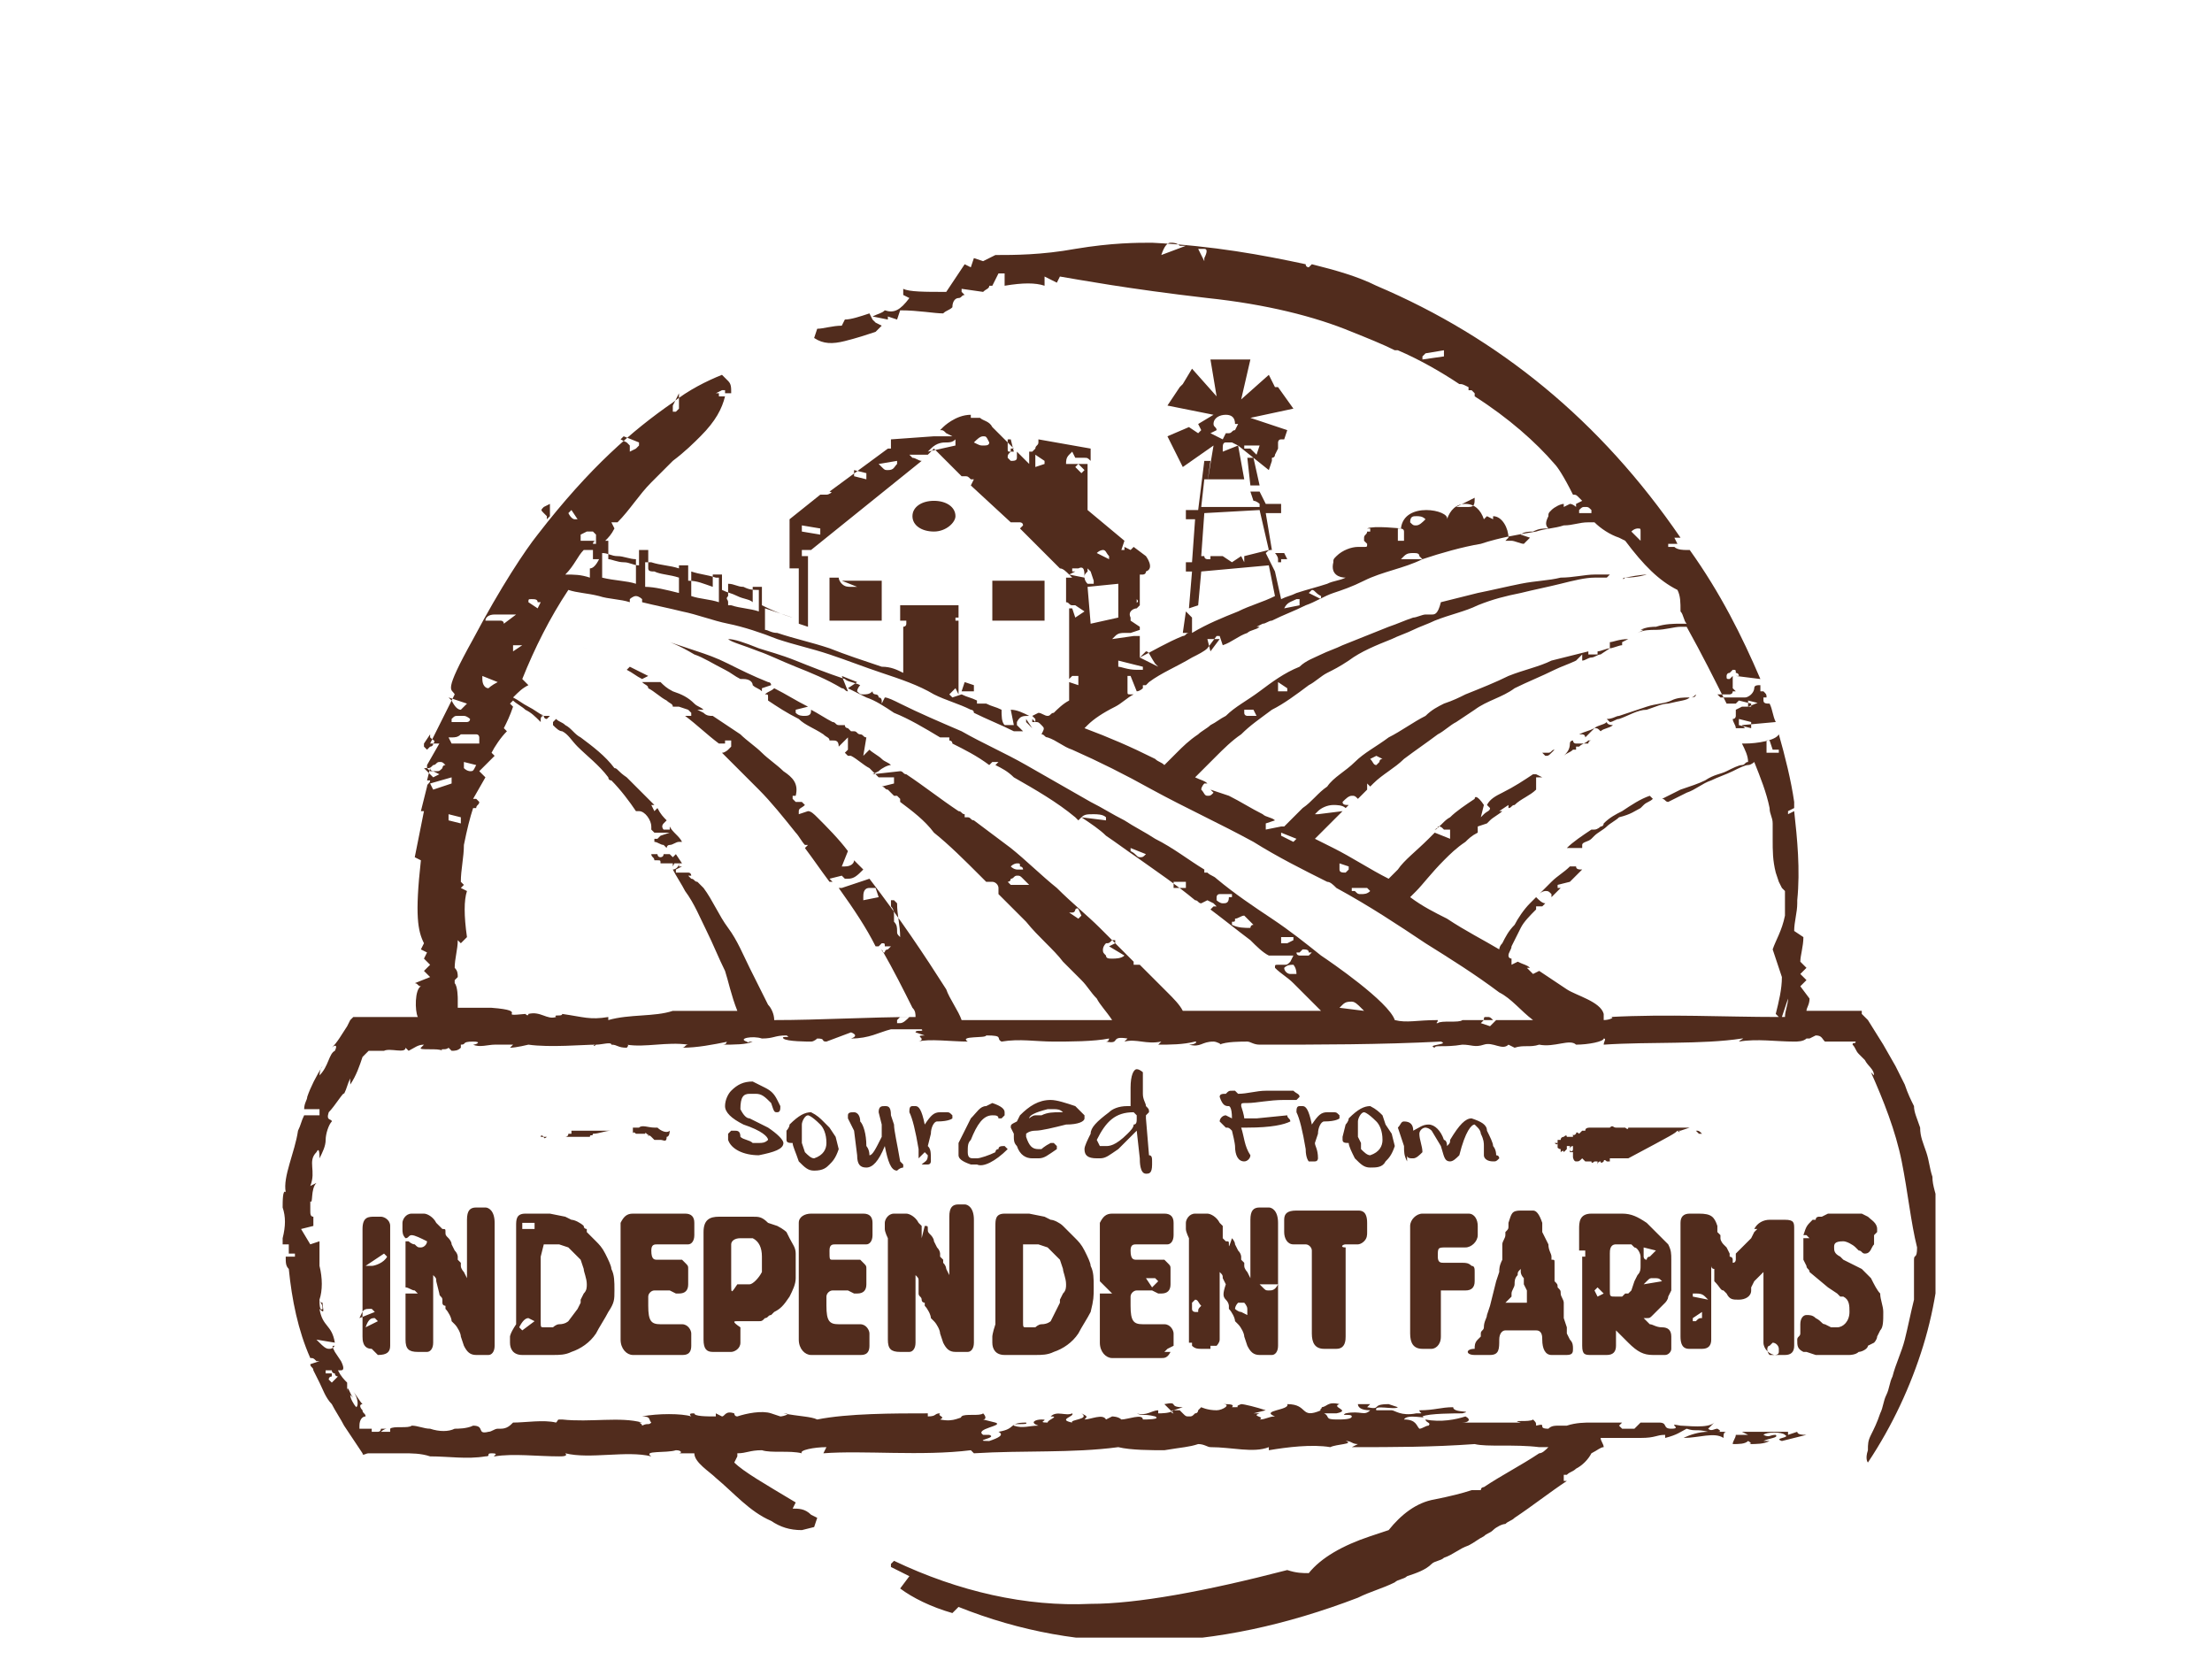 <?xml version="1.0" encoding="utf-8"?>
<!-- Generator: Adobe Illustrator 21.0.2, SVG Export Plug-In . SVG Version: 6.00 Build 0)  -->
<svg version="1.1" id="Layer_1" xmlns="http://www.w3.org/2000/svg" xmlns:xlink="http://www.w3.org/1999/xlink" x="0px" y="0px"
	 viewBox="0 0 72 54.3" style="enable-background:new 0 0 72 54.3;" xml:space="preserve">
<style type="text/css">
	.st0{clip-path:url(#SVGID_2_);fill:#512C1D;}
	.st1{fill:#512C1D;}
	.st2{filter:url(#Adobe_OpacityMaskFilter);}
	.st3{clip-path:url(#SVGID_5_);}
	.st4{enable-background:new    ;}
	.st5{clip-path:url(#SVGID_7_);fill:#FFFFFF;}
	.st6{mask:url(#SVGID_3_);}
	.st7{clip-path:url(#SVGID_9_);}
	.st8{clip-path:url(#SVGID_11_);fill:#512C1D;}
	.st9{clip-path:url(#SVGID_13_);}
	.st10{clip-path:url(#SVGID_15_);fill:#512C1D;}
	.st11{clip-path:url(#SVGID_17_);fill:#512C1D;}
	.st12{clip-path:url(#SVGID_19_);fill:#512C1D;}
	.st13{clip-path:url(#SVGID_21_);fill:#512C1D;}
	.st14{clip-path:url(#SVGID_23_);fill:#512C1D;}
</style>
<g>
	<defs>
		<rect id="SVGID_1_" x="9" y="7.8" width="54" height="45.5"/>
	</defs>
	<clipPath id="SVGID_2_">
		<use xlink:href="#SVGID_1_"  style="overflow:visible;"/>
	</clipPath>
	<path class="st0" d="M55.8,41.7L55.8,41.7C55.9,41.7,55.9,41.7,55.8,41.7c0.2,0.2,0.2,0.3,0.3,0.3l0.1,0.1c0.1,0.2,0.2,0.2,0.4,0.2
		c0.2,0,0.4-0.1,0.4-0.3c0-0.1,0-0.1,0-0.1l0.1-0.2l0.1-0.1c0,0,0,0,0.1-0.1c0,0,0,0,0.1-0.1c0,0,0,0,0,0c0,0,0,0.1,0,0.1
		c0,0,0,0.1,0,0.2c0,0.1,0,0.1,0,0.2c0,0.1,0,0.2,0,0.2c0,0.1,0,0.2,0,0.2c0,0,0,0.1,0,0.1c0,0.1,0,0.2,0,0.2v0.1c0,0,0,0.1,0,0.1
		l0,0c0,0.1,0,0.1,0,0.2c0,0.1,0,0.2,0,0.3c0,0,0,0.1,0,0.1l0,0.1l0,0.2c0,0.2,0.2,0.4,0.4,0.4c0,0,0.1,0,0.1,0l0.1,0l0.1,0h0
		c0.2,0,0.3-0.1,0.3-0.3c0-0.1,0-0.2,0-0.2c0,0,0-0.1,0-0.1c0,0,0,0,0-0.1v0c0,0,0,0,0-0.1l0,0c0-0.1,0-0.1,0-0.1l0-0.1l0-0.2l0-0.2
		c0-0.1,0-0.1,0-0.2c0,0,0,0,0-0.1l-0.1,0l0.1,0l0-0.1c0-0.1,0-0.1,0-0.2c0-0.1,0-0.1,0-0.2l0-0.1l0-0.2l0-0.2c0,0,0-0.1,0-0.1
		c0-0.1,0-0.1,0-0.2l0-0.4l0-0.1c0,0,0,0,0,0c0,0,0,0,0,0c0-0.1,0-0.2,0-0.3l0-0.1l0,0c0-0.1,0-0.1,0-0.2c0-0.2,0-0.3-0.3-0.3
		l-0.2,0l-0.2,0h-0.1c-0.2,0-0.4,0.1-0.5,0.3L57.2,40l-0.1,0.1L57,40.3l-0.1,0.1l-0.2,0.2l-0.1,0.1l-0.1,0.1c0,0,0,0,0,0.1
		c0,0,0,0.1,0,0.1c0,0,0,0.1-0.1,0.1l0-0.1c0-0.1-0.1-0.1-0.1-0.1c0,0,0,0,0-0.1l-0.1-0.2l-0.1-0.1c0,0-0.1-0.1-0.1-0.2l0,0
		c0,0,0-0.1,0-0.1L56,40.2c0,0-0.1-0.1-0.1-0.1c0,0,0-0.1,0-0.1l0-0.1c-0.1-0.3-0.2-0.4-0.6-0.4H55c-0.2,0-0.3,0.1-0.3,0.3
		c0,0.1,0,0.1,0,0.2l0,0c0,0.2,0,0.2,0,0.3v0.1c0,0,0,0.1,0,0.1l0,0.1l0,0.2c0,0,0,0.1,0,0.1v0.2c0,0.2,0,0.4,0,0.4
		c0,0.1,0,0.1,0,0.1c0,0,0,0.1,0,0.1c0,0,0,0.1,0,0.1c0,0,0,0.1,0,0.1v0.2c0,0.1,0,0.1,0,0.2l0,0.1c0,0,0,0,0,0.1c0,0.1,0,0.1,0,0.2
		c0,0,0,0.1,0,0.2l0,0c0,0,0,0.1,0,0.1l0,0.1v0.1c0,0,0,0,0,0.1c0,0.1,0,0.1,0,0.2c0,0.4,0.2,0.4,0.3,0.4c0,0,0,0,0.1,0
		c0.1,0,0.1,0,0.1,0l0.1,0l0.1,0c0.2,0,0.3-0.1,0.3-0.3c0,0,0,0,0-0.1l0-0.3l0-0.2l0-0.2c0,0,0-0.1,0-0.1l-0.1,0l0.1,0
		c0,0,0-0.1,0-0.1l0-0.1l0-0.1c0,0,0-0.1,0-0.1c0-0.1,0-0.1,0-0.1c0,0,0,0,0-0.1c0,0,0-0.1,0-0.1c0,0,0-0.1,0-0.2l0-0.2l0-0.3
		c0,0,0-0.1,0-0.1v0c0,0,0,0.1,0.1,0.1L55.8,41.7z M57.6,43.8c0,0,0.1-0.1,0.1-0.1c0.1,0,0.2,0.1,0.2,0.2c0,0,0,0.1,0,0.1
		c0,0.1-0.1,0.1-0.2,0.1c0,0-0.1,0-0.1,0C57.5,44,57.5,43.8,57.6,43.8 M55.4,42.7C55.4,42.8,55.4,42.8,55.4,42.7c0,0.1,0,0.2,0,0.2
		c-0.1,0-0.1,0-0.2,0.1l-0.1,0l0-0.1L55.4,42.7l0-0.1L55.4,42.7z M55.6,42.3L55.6,42.3L55.6,42.3l-0.5-0.1l0-0.1c0.1,0,0.1,0,0.1,0
		c0.1,0,0.2,0,0.3,0.1L55.6,42.3z M61,43.7c0,0,0.1-0.1,0.1-0.2l0.1-0.2c0.1-0.1,0.1-0.3,0.1-0.6c0-0.2-0.1-0.4-0.1-0.6
		c-0.1-0.1-0.2-0.3-0.3-0.5c0,0,0,0,0,0c0,0,0,0-0.1-0.1c0,0-0.1-0.1-0.1-0.1l0,0c-0.1-0.1-0.1-0.1-0.1-0.1L60,41
		c0,0-0.1-0.1-0.1-0.1c-0.2-0.1-0.2-0.2-0.2-0.3c0-0.1,0-0.2,0.3-0.2c0.1,0,0.3,0.1,0.4,0.2l0.1,0.1c0.1,0,0.1,0.1,0.2,0.1
		c0.2,0,0.2-0.2,0.3-0.3l0-0.2c0,0,0,0,0-0.1l0.1-0.1c0,0,0-0.1,0-0.1c0-0.2-0.2-0.3-0.3-0.4l-0.2-0.1l-0.2,0l-0.2,0l-0.1,0
		c-0.1,0-0.2,0-0.2,0l-0.3,0c0,0-0.1,0-0.1,0l-0.2,0.1c0,0-0.1,0-0.1,0c0,0-0.1,0-0.1,0.1l-0.1,0c-0.2,0.2-0.2,0.2-0.3,0.5
		c0,0,0,0,0.1,0l0.1,0.1h-0.2l0,0l0,0.2l0,0.1l0,0.1c0,0,0,0.1,0,0.1l0,0.1c0,0,0,0.1,0,0.1l0.1,0.2c0,0.1,0.1,0.1,0.1,0.2l0.6,0.5
		l0.3,0.2l0.1,0.1c0,0,0,0,0,0c0,0,0,0,0.1,0c0.2,0.1,0.2,0.3,0.2,0.5c0,0.3-0.2,0.5-0.4,0.5h0c-0.1,0-0.2,0-0.2,0l-0.2-0.1
		c-0.1,0-0.1-0.1-0.3-0.2c-0.1-0.1-0.2-0.1-0.3-0.1c-0.1,0-0.2,0.1-0.2,0.3l0,0.2c0,0,0,0,0,0.1c0,0.1-0.1,0.1-0.1,0.2
		c0,0.2,0,0.3,0.2,0.4l0.1,0l0.3,0.1l0.1,0l0.2,0c0.1,0,0.2,0,0.2,0c0,0,0.1,0,0.1,0l0.1,0H60l0.2,0c0,0,0.2,0,0.3-0.1
		c0.1,0,0.3-0.1,0.3-0.2L61,43.7z M27.5,11.1c0.4-0.1,0.7-0.2,1-0.3l0.2-0.2l-0.2-0.1l-0.1-0.1l-0.1-0.2c-0.3,0.1-0.6,0.2-0.8,0.2
		l-0.1,0.2c-0.3,0-0.6,0.1-0.8,0.1l-0.1,0.3C26.8,11.2,27.1,11.2,27.5,11.1 M55.2,36.8C55.2,36.8,55.2,36.8,55.2,36.8L55.2,36.8
		L55.2,36.8C55.2,36.9,55.2,36.9,55.2,36.8L55.2,36.8C55.2,36.8,55.3,36.9,55.2,36.8L55.2,36.8c0.1,0.1,0.1,0.1,0.1,0.1l0,0
		c0,0,0,0,0.1,0c0,0,0,0,0,0c0,0,0,0,0,0c0,0,0,0,0,0s0,0,0,0c0,0,0.1,0,0.1,0c0,0,0.1,0,0.1,0c0,0,0,0,0,0c0,0,0.1,0,0.1,0l0,0
		c0,0,0,0,0,0c0,0,0,0,0,0c0,0,0,0,0,0c0,0,0,0,0.1,0l0,0c0,0,0.1,0,0.1,0h0.1c0,0,0.1,0,0.1,0c0,0,0,0,0,0c0,0,0,0,0,0
		c0.1,0,0.1,0,0.1,0c0,0,0.1,0,0.1,0c0,0,0.1,0,0.1,0c-0.1,0-0.3,0-0.4,0c0,0-0.1,0-0.1,0c-0.2,0-0.4,0-0.5,0c0,0,0,0,0,0l0,0l0,0
		c0,0,0,0,0,0C55.3,36.8,55.3,36.8,55.2,36.8 M48,44.1l0.1,0c0,0,0.1,0,0.1,0c0,0,0.1,0,0.1,0c0.1,0,0.1,0,0.2,0
		c0.3,0,0.3-0.2,0.3-0.5c0-0.2,0.1-0.3,0.2-0.3c0,0,0,0,0.1,0c0.1,0,0.1,0,0.2,0c0,0,0.1,0,0.1,0l0.1,0c0,0,0,0,0.1,0
		c0,0,0.1,0,0.1,0l0,0c0,0,0.1,0,0.1,0l0,0c0,0,0,0,0.1,0H50c0.2,0,0.2,0.2,0.2,0.3c0,0.3,0.1,0.5,0.3,0.5c0,0,0.1,0,0.1,0
		c0.1,0,0.1,0,0.1,0c0,0,0.1,0,0.2,0c0,0,0.1,0,0.1,0c0.2,0,0.2-0.1,0.2-0.2c0-0.1,0-0.2-0.1-0.3l-0.1-0.2c0,0,0-0.1,0-0.1
		c0-0.1,0-0.1,0-0.1l-0.1-0.3l0-0.2l0-0.1c0,0,0,0,0-0.1l0-0.1c0-0.1-0.1-0.2-0.1-0.3c0-0.1,0-0.1-0.1-0.2c0,0,0,0,0,0l0,0
		c0-0.1,0-0.1-0.1-0.2l0-0.1c0,0,0,0,0-0.1l0-0.2c0,0,0-0.1,0-0.1l0-0.1c0-0.1,0-0.1-0.1-0.1c0,0,0,0,0,0l0-0.1
		c0-0.1-0.1-0.2-0.1-0.4l-0.2-0.4c0,0,0,0,0-0.1l0-0.2c-0.1-0.3-0.2-0.4-0.3-0.4l-0.2,0c0,0,0,0-0.1,0c0,0-0.1,0-0.1,0
		c-0.3,0-0.3,0.1-0.4,0.4c0,0,0,0,0,0.1l0,0c0,0.1,0,0.1-0.1,0.2l0,0.1c0,0.1-0.1,0.2-0.1,0.3l0,0c0,0,0,0,0,0.1c0,0,0,0,0,0l0,0.1
		c0,0,0,0,0,0.1c0,0,0,0.1,0,0.2c-0.1,0.2-0.1,0.3-0.1,0.4l-0.1,0.3l-0.2,0.8l-0.1,0.3c0,0.1-0.1,0.2-0.1,0.4c0,0.1-0.1,0.1-0.1,0.2
		l0,0.1c0,0,0,0-0.1,0.1c-0.1,0.1-0.1,0.2-0.1,0.3C47.7,43.9,47.7,44.1,48,44.1 M49.2,42.2c0,0,0-0.1,0-0.1c0-0.1,0.1-0.2,0.1-0.3
		c0-0.1,0-0.2,0.1-0.3c0-0.1,0-0.1,0.1-0.2c0,0,0,0,0,0.1c0,0,0,0.1,0.1,0.2l0,0.1c0,0,0,0.1,0,0.1l0.1,0.2l0,0c0,0,0,0,0,0.1
		c0,0.1,0,0.1,0,0.2l0,0.1c0,0,0,0,0,0c0,0,0,0,0,0c0,0,0,0,0,0h-0.1c0,0,0,0-0.1,0l-0.2,0c-0.1,0-0.1,0-0.1,0l-0.1,0c0,0,0,0-0.1,0
		c0,0,0,0,0,0h0L49.2,42.2z M53,36.9C53,36.9,53,36.9,53,36.9C53,37,53,37,53,36.9C53,37,53,36.9,53,36.9 M58.5,46.6l-0.3,0.1l0-0.1
		c-0.4,0-0.6,0-1,0l0,0l0,0l0,0l0,0l-0.1,0c-0.1,0-0.2,0-0.4,0l0.2,0.1c-0.1,0-0.2,0-0.4,0c0,0.1-0.1,0.2-0.1,0.3
		c0.2,0,0.4,0,0.5-0.1c0,0,0.2,0.1,0,0.1c0.3,0,0.5,0,0.7-0.1c-0.1,0-0.1,0-0.2,0c0.2-0.1,0.5-0.1,0.4-0.2c-0.2,0-0.2,0.1-0.4,0
		c0.1-0.1,0.6-0.1,0.7,0c0.2,0.1-0.4,0.1-0.1,0.2l0.8-0.2C58.7,46.7,58.5,46.7,58.5,46.6 M47,42C47,42,47,42,47,42l0.2,0
		c0.1,0,0.1,0,0.1,0l0.1,0l0.1,0c0,0,0,0,0,0l0,0c0.1,0,0.1,0,0.2,0c0.2,0,0.3-0.1,0.3-0.3l0-0.1c0,0,0-0.1,0-0.1v0c0,0,0-0.1,0-0.1
		l0,0c0-0.1,0-0.2-0.1-0.2c-0.1-0.1-0.2-0.1-0.3-0.1l-0.2,0l-0.1,0l-0.1,0c0,0-0.1,0-0.1,0c0,0-0.1,0-0.1,0c-0.1,0-0.2,0-0.2-0.2
		c0-0.3,0-0.3,0.3-0.3l0.2,0l0.1,0c0,0,0,0,0.1,0l0,0c0.1,0,0.2,0,0.2,0c0.2,0,0.4-0.2,0.4-0.4c0,0,0-0.1,0-0.1c0,0,0,0,0-0.1l0-0.1
		c0-0.2-0.1-0.4-0.3-0.4l-0.2,0l-0.4,0l-0.3,0c-0.1,0-0.2,0-0.2,0l-0.1,0c0,0,0,0-0.1,0l-0.2,0c-0.2,0-0.4,0.2-0.4,0.4
		c0,0,0,0.1,0,0.1l0,0c0,0.1,0,0.1,0,0.2c0,0,0,0.1,0,0.1l0,0.1c0,0,0,0,0,0.1c0,0.1,0,0.2,0,0.3c0,0.1,0,0.2,0,0.3
		c0,0.1,0,0.2,0,0.2c0,0.1,0,0.1,0,0.2l0,0.1c0,0.1,0,0.1,0,0.1l0,0.4c0,0,0,0,0,0.1l0,0c0,0,0,0.1,0,0.1c0,0.1,0,0.1,0,0.2
		c0,0.1,0,0.2,0,0.2c0,0,0,0.1,0,0.1l0,0.1c0,0,0,0.1,0,0.1c0,0,0,0,0,0.1c0,0,0,0,0,0l0,0.1c0,0.1,0,0.1,0,0.2
		c0,0.3,0.1,0.5,0.4,0.5l0.1,0l0.2,0c0.1,0,0.3-0.1,0.3-0.4c0,0,0,0,0,0l0-0.2l0-0.4c0,0,0-0.1,0-0.2l0-0.2l0-0.1l0-0.2l0-0.2l0,0
		C46.9,42,46.9,42,47,42 M52.5,43.2l0.1,0.1l0.2,0.2l0.2,0.2c0.3,0.3,0.5,0.4,0.8,0.4H54c0.1,0,0.1,0,0.2,0c0.1,0,0.2-0.1,0.2-0.2
		l0-0.3l0-0.1l0,0c0-0.2-0.1-0.3-0.3-0.3c-0.2,0-0.3-0.1-0.4-0.1l-0.2-0.2c0,0,0,0,0.1,0c0.1,0,0.1,0,0.2-0.1l0.1-0.1l0.1-0.1
		c0.1-0.1,0.1-0.1,0.2-0.2c0,0,0.1-0.1,0.1-0.2l0.1-0.2c0,0,0-0.1,0-0.1l0-0.1l0,0c0,0,0-0.1,0-0.2l0-0.2c0-0.1,0-0.1,0-0.2l0-0.2
		V41c0-0.2,0-0.3-0.1-0.5L54,40.2c-0.1-0.1-0.2-0.2-0.4-0.4c-0.3-0.2-0.5-0.3-0.8-0.3c0,0-0.1,0-0.1,0c-0.1,0-0.2,0-0.2,0l-0.1,0
		c0,0-0.1,0-0.2,0h-0.1c0,0,0,0,0,0l0,0c0,0-0.1,0-0.1,0c-0.1,0-0.1,0-0.2,0c-0.4,0-0.4,0.3-0.4,0.5c0,0.1,0,0.1,0,0.2
		c0,0.1,0,0.2,0,0.3v0.1c0,0.1,0,0.1,0,0.1l0,0l0.2,0l0,0.2l-0.1,0l0,0.1c0,0,0,0,0,0c0,0,0,0.1,0,0.1c0,0,0,0,0,0.1
		c0,0.1,0,0.2,0,0.3l0,0.1V42c0,0.1,0,0.1,0,0.1l0,0.1c0,0,0,0.1,0,0.2v0.1c0,0.1,0,0.2,0,0.3c0,0,0,0.1,0,0.1l0,0.1c0,0,0,0,0,0.1
		l0,0.1c0,0,0,0.1,0,0.1c0,0,0,0.1,0,0.2c0,0.1,0,0.2,0,0.3c0,0.3,0.1,0.3,0.3,0.3l0.4,0h0c0,0,0.1,0,0.1,0h0c0.2,0,0.3-0.1,0.3-0.3
		c0-0.1,0-0.2,0-0.3l0-0.2c0,0,0,0,0-0.1c0-0.1,0-0.2,0-0.2C52.4,43.2,52.4,43.2,52.5,43.2 M54.1,41.7L54.1,41.7l-0.6,0.1l0.1-0.1
		c0.1-0.1,0.1-0.1,0.2-0.1C54,41.6,54,41.6,54.1,41.7 M53.5,40.6L53.5,40.6l0.4,0.1l-0.1,0.1c0,0-0.1,0.1-0.1,0.1
		c-0.1,0-0.1,0.1-0.1,0.1h0c-0.1,0-0.1-0.1-0.1-0.1L53.5,40.6L53.5,40.6z M52,42.2L51.9,42l0.1-0.1l0,0l0,0l0,0l0.2,0.2L52,42.2z
		 M52.4,41.1l0-0.3c0-0.1,0-0.3,0.2-0.3l0.1,0l0.1,0c0,0,0,0,0,0l0,0c0,0,0.1,0,0.1,0l0.1,0c0,0,0,0,0.1,0l0.1,0.1
		c0.1,0,0.2,0.2,0.2,0.3l0,0.1c0,0.1,0,0.1,0,0.1l0,0.1c0,0.1,0,0.2-0.1,0.3l-0.1,0.2L53.1,42c0,0,0,0-0.1,0.1c-0.1,0-0.1,0-0.1,0
		l-0.1,0.1c0,0-0.1,0-0.2,0c-0.2,0-0.2,0-0.2-0.2l0-0.2l0-0.3L52.4,41.1z M54.6,36.8C54.6,36.8,54.6,36.8,54.6,36.8
		C54.6,36.8,54.6,36.8,54.6,36.8C54.6,36.8,54.6,36.9,54.6,36.8C54.6,36.9,54.6,36.8,54.6,36.8C54.6,36.8,54.6,36.8,54.6,36.8
		L54.6,36.8L54.6,36.8C54.7,36.8,54.7,36.9,54.6,36.8C54.7,36.8,54.7,36.9,54.6,36.8c0.1,0,0.1,0,0.1,0c0,0,0,0,0,0c0,0,0,0,0,0
		c0,0,0,0,0,0c0,0,0,0,0,0l0,0l0.3-0.1c0,0,0,0,0,0c-0.2,0-0.4,0-0.6,0c-0.2,0-0.4,0-0.6,0c0,0-0.1,0-0.1,0l0,0c0,0,0,0-0.1,0
		c0,0,0,0,0,0c0,0,0,0,0,0c0,0,0,0,0,0c-0.1,0,0,0-0.1,0c-0.1,0-0.2,0-0.3,0c0,0,0,0,0,0c0,0,0,0,0,0c0,0,0,0,0,0c0,0-0.1,0-0.1,0
		c0,0,0,0,0,0c0,0-0.1,0-0.1,0c0,0,0,0,0,0c0,0.1-0.1,0-0.1,0l0,0c-0.1,0-0.2,0-0.3,0c-0.1,0-0.1-0.1-0.2,0c0,0,0,0,0,0c0,0,0,0,0,0
		c0,0-0.1,0-0.1,0c0,0,0,0,0,0c0,0-0.1,0-0.1,0c0,0.1,0,0,0,0c0,0,0,0,0,0c0,0-0.1,0-0.1,0c0,0,0,0,0,0c0,0,0,0-0.1,0
		c0,0,0,0.1,0,0.1l0-0.1c-0.1,0-0.2,0-0.2,0l0,0c-0.1,0-0.2,0-0.2,0.1c0,0-0.1,0-0.1,0c0,0,0,0-0.1,0.1c0,0,0,0,0,0
		c0,0-0.1-0.1-0.1,0l0,0c0,0-0.1,0.1-0.1,0c0,0,0,0,0,0.1c0,0,0-0.1,0,0l0,0c-0.1,0-0.1,0-0.2,0c0-0.1-0.1,0-0.1,0
		c0,0-0.1,0-0.1,0.1l0,0c0,0-0.1,0-0.1,0c0,0,0,0,0,0.1l0,0c0,0,0,0.1,0,0.1c0,0,0,0,0,0c0,0,0,0,0,0c0,0,0,0,0,0c0,0,0-0.1,0-0.1
		c0,0,0,0.1-0.1,0c0,0,0,0,0,0c0,0,0,0,0-0.1c0,0,0,0,0,0c0,0,0,0,0,0c0,0,0,0,0,0.1v0c0,0,0,0,0,0c0,0,0,0,0,0c0,0,0,0,0,0
		c0,0,0,0,0,0c0,0,0,0,0,0c0,0,0-0.1,0-0.1l0,0.1l0,0c0,0,0,0,0,0l0,0l0,0c0,0,0,0,0.1,0l0,0c0,0,0,0,0,0c0,0,0,0,0,0c0,0,0,0,0,0
		c0,0,0,0,0,0.1c0,0,0,0,0,0l0,0.1c0-0.1,0,0,0.1,0l0,0c0,0,0,0,0,0c0,0,0,0.1,0,0.1c0,0,0.1-0.1,0.1,0c0,0,0,0,0.1-0.1
		c0,0,0,0.1,0,0c0,0.1,0,0.1,0,0.1c0-0.1,0,0,0,0c0,0,0,0,0-0.1c0-0.1,0,0,0-0.1c0,0,0.1,0,0.1,0c0,0,0,0,0,0.1c0,0,0-0.1,0.1-0.1
		c0,0,0,0,0-0.1c0,0,0,0,0,0c0,0,0,0.1,0,0.1c0,0.1,0,0,0,0.1c0,0.1-0.1,0.1-0.1,0c0,0.1,0,0,0,0.1c0,0,0,0,0.1,0c0,0,0,0,0-0.1
		c0-0.1,0,0,0,0c0,0,0,0,0,0c0,0,0,0,0,0c0,0.1,0,0,0,0.1l0,0.1c0,0,0-0.1,0,0l0,0l0,0c0,0,0-0.1,0-0.1c0-0.1,0,0,0,0c0,0,0,0,0,0
		c0,0,0,0,0,0c0,0,0,0,0,0.1c0,0,0,0,0,0c0,0,0,0.1,0,0.1c0,0,0,0,0,0c0,0,0,0,0,0c0-0.1,0,0.1,0.1,0.1c0-0.1,0-0.1,0-0.2
		c0,0,0,0,0,0c0,0,0,0,0,0.1h0l0,0.1c0,0,0,0.1,0,0.1c0,0,0,0,0-0.1c0,0,0,0,0,0c0,0,0-0.1,0-0.1c0,0,0,0,0,0.1l0,0c0,0,0,0,0,0
		c0,0,0-0.1,0-0.1c0,0,0,0,0,0l0,0c0,0,0,0.1,0,0l0,0c0,0,0,0,0,0c0,0,0,0,0,0l0,0c0,0,0-0.1,0,0c0-0.1,0,0,0,0c0,0,0,0,0,0
		c0,0.1,0,0,0,0c0,0,0,0,0,0l0,0c0,0.1,0,0,0,0c0,0,0,0.1,0,0.1c0-0.1,0-0.1,0-0.1c0,0,0,0.1,0,0.1c0,0,0,0,0,0c0,0,0,0,0-0.1
		c0,0,0,0,0,0c0,0,0-0.1,0-0.1c0,0,0,0,0,0c0,0,0,0,0,0c0,0,0-0.1,0-0.1c0,0,0-0.1,0-0.1c0,0,0,0,0,0.1l0,0c0,0.1,0,0.1,0,0.1l0,0
		c0,0,0,0,0,0.1c0,0,0,0,0,0c0,0,0,0,0,0c0,0,0-0.1,0,0c0,0,0,0,0,0.1c0,0,0,0,0,0l0,0c0.1,0,0.1,0,0.2-0.1c0,0,0,0,0.1,0.1
		c0,0,0,0,0,0l0,0c0,0,0,0,0.1,0c0,0,0,0,0,0c0,0,0,0,0,0l0,0l0,0c0,0,0,0,0,0c0,0,0,0,0,0c0,0,0.1,0,0.1,0c0,0,0,0,0,0c0,0,0,0,0,0
		c0,0,0,0,0,0c0,0.1,0.1,0,0.1,0c0,0,0,0,0,0c0,0,0.1,0,0.1,0c0,0,0-0.1,0-0.1c0,0,0,0,0,0.1c0,0,0,0,0,0l0,0c0,0,0,0,0,0l0,0
		c0,0,0,0,0,0c0,0,0,0,0,0c0,0,0,0,0,0l0,0l0,0c0,0,0,0,0,0c0,0,0,0,0,0c0,0,0,0,0,0c0,0,0,0,0,0c0,0,0,0,0,0c0,0,0,0,0,0
		c0,0,0,0,0,0c0,0,0,0,0,0c0,0,0,0,0,0c0,0,0,0,0,0c0,0,0,0,0,0l0,0c0,0,0,0,0,0c0,0,0,0.1,0,0.1l0,0c0,0,0,0,0,0c0,0,0-0.1,0.1-0.1
		c0,0,0,0,0,0c0,0,0,0,0,0c0,0.1,0.1,0,0.1,0c0,0,0,0,0,0c0,0,0,0,0,0l0,0c0,0,0-0.1,0.1,0c0,0,0,0,0,0c0,0,0.1,0,0.1,0
		c0,0,0,0,0-0.1c0,0,0,0,0,0c0,0,0,0,0,0c0,0,0,0,0,0c0,0,0,0,0.1,0c0,0,0,0,0.1,0c0,0,0,0,0,0c0,0,0,0,0,0c0,0,0,0,0,0l0,0
		c0,0,0,0,0,0c0,0,0,0,0,0l0,0c0,0,0,0,0,0c0,0,0,0,0,0c0,0,0,0,0,0c0,0,0,0,0,0l0,0c0,0,0,0,0,0c0,0,0.1,0,0.1,0c0,0,0,0,0,0
		c0,0,0,0,0,0c0,0,0,0,0,0c0,0,0,0,0,0c0,0,0.1,0,0.1,0c0,0,0,0,0,0c0,0,0.1,0,0.1,0c0,0,0,0,0,0c0,0,0,0,0,0c0,0,0,0,0,0v0
		c0,0,0,0,0,0c0,0,0,0,0,0c0,0,0,0,0,0c0,0,0,0,0,0c0,0,0,0,0,0l0,0l0,0c0,0,0,0,0,0c0,0,0,0,0,0c0,0,0,0,0,0c0,0,0,0,0,0
		c0,0,0,0,0,0c0,0,0,0,0,0l0,0c0,0,0,0,0,0c0,0,0,0,0,0c0,0,0.1,0,0.1,0c0,0,0,0,0,0c0,0,0,0,0,0c0,0,0,0,0,0c0,0,0,0,0,0
		C54.5,36.9,54.5,36.9,54.6,36.8C54.5,36.9,54.5,36.9,54.6,36.8C54.6,36.9,54.6,36.9,54.6,36.8 M53.6,36.9
		C53.6,36.9,53.6,36.9,53.6,36.9L53.6,36.9C53.6,36.9,53.6,36.9,53.6,36.9 M50.8,37.1C50.8,37.1,50.8,37.1,50.8,37.1
		C50.8,37.1,50.8,37.1,50.8,37.1C50.8,37.1,50.8,37.1,50.8,37.1 M52.8,36.9C52.8,36.9,52.8,36.9,52.8,36.9
		C52.8,36.9,52.8,36.9,52.8,36.9L52.8,36.9z M45.8,37.6L45.8,37.6c0,0.1,0.1,0.1,0.2,0.1l0,0c0.1,0,0.2-0.1,0.3-0.2l0,0l0,0
		c0-0.2-0.1-0.4-0.1-0.6c0-0.1,0.1-0.2,0.2-0.2c0,0,0.1,0,0.2,0.1l0.3,0.5c0.1,0.3,0.1,0.5,0.3,0.5h0c0.1,0,0.2-0.1,0.3-0.2
		c0.2-0.8,0.4-1,0.5-1l0.1,0.1c0.1,0.1,0.1,0.2,0.1,0.2c0.1,0.2,0.1,0.3,0.1,0.4v0.3l0,0c0,0.1,0.1,0.2,0.3,0.2c0.1,0,0.1,0,0.2-0.1
		l0,0c0,0,0-0.1-0.1-0.1c0-0.2-0.1-0.3-0.1-0.3c0-0.1-0.1-0.3-0.2-0.5c0-0.2-0.2-0.3-0.5-0.4l0,0c-0.2,0-0.4,0.2-0.7,0.7
		c0,0.1,0,0.1-0.1,0.2c0-0.2-0.1-0.2-0.1-0.2c-0.1-0.3-0.3-0.5-0.5-0.5l0,0c-0.2,0-0.3,0.1-0.5,0.2l0,0c0-0.2-0.1-0.3-0.3-0.3l0,0
		c-0.1,0-0.1,0.1-0.2,0.2l0,0l0.1,0.3l0.1,0.3l0,0l0,0c0,0.2,0,0.3,0.1,0.5L45.8,37.6L45.8,37.6z M53,36.9C53,36.9,53,36.9,53,36.9
		C53,36.9,53,36.9,53,36.9C53,37,53,37,53,36.9 M38.2,43.8C38.2,43.8,38.2,43.8,38.2,43.8l0-0.2c0,0,0,0,0,0c0,0,0,0,0-0.1
		c0,0,0-0.1,0-0.1c0-0.1-0.1-0.3-0.3-0.3c0,0-0.1,0-0.1,0l-0.1,0c-0.1,0-0.1,0-0.1,0l-0.4,0c-0.3,0-0.4-0.1-0.4-0.6v-0.1
		c0-0.1,0-0.1,0-0.1c0,0,0,0,0,0l0-0.1c0-0.1,0.1-0.2,0.2-0.2c0,0,0,0,0,0l0,0c0,0,0,0,0.1,0l0.1,0l0.1,0h0.1l0.1,0l0.2,0.1
		c0,0,0.1,0,0.1,0c0.2,0,0.3-0.1,0.3-0.3c0,0,0-0.1,0-0.1l0,0c0-0.1,0-0.1,0-0.2c0,0,0-0.1,0-0.1c0-0.1,0-0.1,0-0.1
		c0-0.1,0-0.1-0.1-0.2c0,0-0.1-0.1-0.1-0.1l-0.2,0l-0.1,0l-0.1,0l-0.1,0l-0.3,0H37c-0.1,0-0.2,0-0.2-0.3c0-0.2,0.1-0.2,0.2-0.2
		l0.1,0l0.1,0c0,0,0,0,0.1,0c0,0,0.1,0,0.1,0l0.1,0l0.1,0c0,0,0.1,0,0.2,0c0.1,0,0.1,0,0.2,0c0.1,0,0.2-0.1,0.2-0.3l0-0.1l0-0.1
		c0,0,0,0,0-0.1l0,0c0,0,0-0.1,0-0.1c0-0.2-0.1-0.3-0.3-0.3c0,0,0,0-0.2,0c-0.1,0-0.3,0-0.3,0c-0.1,0-0.1,0-0.2,0l-0.1,0
		c0,0-0.1,0-0.1,0c-0.1,0-0.2,0-0.3,0l-0.2,0c0,0-0.1,0-0.1,0c-0.1,0-0.1,0-0.2,0c-0.2,0-0.3,0.1-0.4,0.3l0,0.6l0,0.3V41l0,0l0,0
		c0,0,0,0,0,0.1l0,0.1c0,0.1,0,0.2,0,0.3l0,0.2l0,0l0.3,0.3l0.1,0.1l-0.4,0l0,0.2l0,0.3l0,0.2c0,0.1,0,0.1,0,0.2c0,0.1,0,0.2,0,0.3
		c0,0.1,0,0.1,0,0.2l0,0.1c0,0,0,0.1,0,0.1c0,0.3,0.2,0.5,0.4,0.5c0.1,0,0.1,0,0.2,0l0.1,0c0.1,0,0.2,0,0.2,0l0.2,0c0,0,0.1,0,0.3,0
		h0.3l0.2,0h0.1c0.1,0,0.2,0,0.3-0.2l-0.2,0l0.1-0.1C38.2,43.8,38.2,43.8,38.2,43.8 M37.3,41.6l0.2,0l0.1,0l0.1,0.1l-0.2,0.2l0,0
		l0,0l0,0L37.3,41.6L37.3,41.6z M21.1,22L21.1,22c-0.2-0.1-0.4-0.2-0.6-0.3c0,0-0.1,0.1-0.1,0.1c0.2,0.1,0.3,0.2,0.5,0.3L21.1,22z
		 M62.9,38.3c-0.1-0.3-0.1-0.5-0.2-0.8c-0.1-0.3-0.2-0.5-0.2-0.8c-0.1-0.3-0.2-0.5-0.2-0.7c-0.1-0.2-0.2-0.4-0.3-0.7
		c-0.1-0.2-0.2-0.4-0.3-0.6L61.3,34l-0.5-0.8L60.6,33l0-0.1c0,0-0.1,0-0.1,0l-0.2,0l-0.6,0l-0.7,0l-0.2,0c0-0.1,0.1-0.2,0.1-0.4
		l-0.3-0.4l0.2-0.2l-0.2-0.2l0.2-0.2l-0.2-0.2c0-0.2,0.1-0.5,0.1-0.8l-0.3-0.2c0-0.3,0.1-0.6,0.1-0.9c0,0,0-0.1,0-0.1
		c0.1-1,0-2-0.1-2.9l-0.2,0.1l0-0.1l0.2-0.1c0-0.1,0-0.1,0-0.2l0,0l0,0c0,0,0,0,0,0c-0.1-0.7-0.3-1.5-0.5-2.2l0,0
		c-0.1,0.2-0.7,0.3-1.1,0.3c0,0-0.1,0-0.1,0c0.1,0.2,0.2,0.4,0.2,0.6c-0.1,0-0.1,0.1-0.2,0.1c-0.1,0-0.3,0.1-0.5,0.2
		c-0.2,0.1-0.4,0.1-0.7,0.3c-0.2,0.1-0.5,0.2-0.8,0.3c-0.2,0.1-0.4,0.2-0.6,0.3c0.1,0,0.1,0.1,0.2,0.1c0.2-0.1,0.4-0.2,0.6-0.3
		c0.3-0.1,0.5-0.3,0.8-0.4c0.2-0.1,0.5-0.2,0.7-0.3c0.2-0.1,0.4-0.2,0.5-0.2c0.1,0,0.2-0.1,0.2-0.1c0.2,0.5,0.4,1,0.5,1.5
		c0,0.2,0.1,0.3,0.1,0.5c0,0.1,0,0.3,0,0.5c0,0.4,0,0.7,0.1,1.1l0.1,0.3l0.1,0.2l0.1,0.1c0,0,0,0.1,0,0.1c0,0.1,0,0.2,0,0.4
		c0,0.2,0,0.2,0,0.3c-0.1,0.5-0.3,0.8-0.4,1.1c0.1,0.3,0.2,0.6,0.3,0.9c0,0.4-0.1,0.8-0.2,1.2l0.1,0.1l0.1,0l0.2-0.6l0,0
		c0,0.2-0.1,0.4-0.1,0.6l-0.2,0c-1.8,0-3.6-0.1-5.5,0c0.2,0,0,0.1-0.2,0.1l0,0c0,0,0-0.1,0-0.2c-0.1-0.4-0.9-0.6-1.2-0.8
		c-0.3-0.2-0.6-0.4-0.9-0.6l-0.2,0.1l-0.2-0.2l0.1,0c0,0,0,0,0,0c0,0,0,0,0,0c-0.1-0.1-0.2-0.1-0.4-0.2l-0.2,0.1l0-0.1
		c0,0,0-0.1,0-0.1c0,0-0.1,0-0.1-0.1c0-0.1,0.1-0.2,0.1-0.3c0.1-0.2,0.2-0.4,0.3-0.6c0.1-0.2,0.3-0.4,0.5-0.6h0l0-0.1l0,0l0.2,0
		c0,0,0.1-0.1,0.1-0.1c-0.1,0-0.2-0.1-0.3-0.2l0.1-0.1c0.1-0.1,0.2-0.1,0.2-0.1c0.1,0,0.1,0,0.2,0.1c0,0,0,0,0,0.1c0,0,0,0,0,0
		c0.1-0.1,0.1-0.1,0.2-0.2c0,0,0.1-0.1,0.1-0.1c0,0-0.1,0-0.1,0l0-0.1l0.4-0.1c0.1-0.1,0.3-0.3,0.4-0.4c-0.1,0-0.2,0-0.2-0.1
		c-0.1,0-0.1,0-0.2,0c-0.2,0.2-0.4,0.3-0.6,0.5c-0.2,0.2-0.5,0.5-0.7,0.7c-0.2,0.2-0.4,0.5-0.5,0.7c-0.2,0.2-0.3,0.4-0.4,0.6
		c-0.1,0.1-0.1,0.2-0.1,0.2c-0.5-0.3-1.1-0.6-1.7-1c-0.4-0.2-0.8-0.4-1.2-0.7c0.1-0.1,0.1-0.1,0.2-0.2c0.2-0.2,0.5-0.6,0.9-1
		c0.2-0.2,0.4-0.4,0.7-0.6c0.1-0.1,0.2-0.2,0.4-0.3c0,0,0,0,0-0.1l0-0.1l0.3-0.1c0,0,0.1-0.1,0.1-0.1c0.1-0.1,0.3-0.2,0.4-0.3
		l-0.1,0l0.3-0.2v0.1c0.1,0,0.1-0.1,0.2-0.1c0.2-0.2,0.5-0.3,0.7-0.5c0-0.1,0-0.1,0-0.2c0-0.1,0-0.1,0-0.2l0-0.1l0.2,0.1
		c0,0,0,0,0,0c0,0-0.1,0-0.1,0l-0.1,0l0-0.1c0,0,0,0-0.1,0c-0.3,0.2-0.6,0.4-1,0.6c-0.2,0.1-0.4,0.2-0.5,0.4c0,0,0.1,0.1,0.1,0.1
		c0,0.1-0.1,0.1-0.2,0.2l-0.1,0.1l0.1-0.4C48.1,25.9,48,25.9,48,26c-0.3,0.2-0.6,0.4-0.8,0.6c-0.2,0.1-0.3,0.3-0.5,0.4
		c0.1,0,0.1-0.1,0.1-0.1c0.1,0,0.1,0,0.2,0.1c0,0,0,0,0.1,0l0.1,0l0,0.1l0,0.2l-0.5-0.2c-0.1,0.1-0.1,0.1-0.2,0.2
		c-0.4,0.4-0.8,0.7-1,1c-0.1,0.1-0.2,0.2-0.3,0.3c0,0,0,0,0,0c-0.6-0.3-1.2-0.7-1.8-1l0,0l0,0c-0.2-0.1-0.4-0.2-0.6-0.3
		c0.1-0.1,0.2-0.2,0.4-0.4c0.2-0.2,0.3-0.3,0.5-0.5l-0.8,0.1l-0.1,0l0.1-0.1c0.1-0.1,0.3-0.2,0.5-0.2c0.1,0,0.3,0,0.4,0.1
		c0,0,0.1-0.1,0.1-0.1c0,0,0,0,0,0c-0.1,0-0.2,0-0.2-0.1l0,0l0,0c0.1-0.1,0.2-0.2,0.3-0.2c0.1,0,0.1,0,0.2,0.1
		c0.1-0.1,0.2-0.2,0.3-0.3c0,0,0-0.1,0-0.1l0-0.1l0,0l0.1,0.1c0,0,0.1-0.1,0.1-0.1c0.3-0.3,0.7-0.5,1-0.8c0.4-0.3,0.7-0.5,1.1-0.8
		c0.2-0.1,0.4-0.3,0.6-0.4l0.6-0.4c0.4-0.3,0.9-0.4,1.3-0.7c0.4-0.2,0.9-0.4,1.3-0.6c0.2-0.1,0.5-0.2,0.7-0.3c0,0,0,0,0,0l0.2-0.2
		l0,0.2c0.1,0,0.2-0.1,0.3-0.1c0.1,0,0.2-0.1,0.3-0.1l0,0l0.3-0.2c-0.1,0-0.3,0.1-0.4,0.1c0,0,0,0.1,0,0.1c0,0-0.1,0-0.1,0l-0.2,0
		l0-0.1c-0.4,0.1-0.8,0.2-1.2,0.3c-0.4,0.2-0.9,0.3-1.4,0.5c-0.4,0.2-0.9,0.4-1.4,0.6c-0.2,0.1-0.4,0.2-0.7,0.3
		c-0.2,0.1-0.4,0.2-0.6,0.4c-0.4,0.2-0.8,0.5-1.2,0.7c-0.4,0.3-0.8,0.5-1.1,0.8c-0.3,0.3-0.7,0.5-0.9,0.8c-0.3,0.2-0.5,0.5-0.8,0.7
		c-0.2,0.2-0.4,0.4-0.6,0.6c0,0,0,0,0,0c0,0,0,0-0.1,0l0,0l-0.5,0.1l0-0.2l0.3-0.1c-0.1-0.1-0.3-0.1-0.4-0.2
		c-0.4-0.2-0.7-0.4-1.1-0.6l-0.6-0.2c0,0,0.1,0.1,0.1,0.1l0,0l0,0c-0.1,0.1-0.1,0.1-0.2,0.1c-0.1,0-0.1-0.1-0.2-0.2
		c0-0.1,0.1-0.2,0.1-0.2c0,0,0,0,0,0l0,0c0,0,0,0,0.1,0c-0.1-0.1-0.2-0.1-0.4-0.2c0,0,0.1-0.1,0.1-0.1c0.2-0.2,0.4-0.4,0.6-0.6
		c0.2-0.2,0.5-0.5,0.8-0.7c0.3-0.3,0.6-0.5,1-0.8c0.4-0.2,0.8-0.5,1.2-0.8c0.2-0.1,0.4-0.3,0.6-0.4c0.2-0.1,0.4-0.2,0.7-0.4
		c0.4-0.3,0.9-0.5,1.4-0.7c0.2-0.1,0.5-0.2,0.7-0.3c0.2-0.1,0.5-0.2,0.7-0.3c0.5-0.2,1-0.3,1.4-0.5c0.5-0.2,0.9-0.3,1.4-0.4
		c0.4-0.1,0.9-0.2,1.3-0.3c0.4-0.1,0.8-0.2,1.1-0.2c0.1,0,0.3,0,0.4,0c0,0,0,0,0,0c0,0,0,0,0.1-0.1c-0.1,0-0.3,0-0.5,0
		c-0.3,0-0.7,0.1-1.1,0.1c-0.4,0.1-0.8,0.1-1.3,0.2c-0.5,0.1-0.9,0.2-1.4,0.3c-0.4,0.1-0.8,0.2-1.2,0.3l0,0C46.8,20,46.7,20,46.6,20
		c-0.1,0-0.1,0-0.2,0c-0.1,0-0.3,0.1-0.4,0.1c-0.3,0.1-0.5,0.2-0.8,0.3c-0.5,0.2-1,0.4-1.5,0.6c-0.2,0.1-0.5,0.2-0.7,0.3
		c-0.2,0.1-0.5,0.2-0.7,0.4c-0.5,0.2-0.9,0.5-1.3,0.8c-0.4,0.3-0.8,0.5-1.1,0.8c-0.2,0.1-0.3,0.2-0.5,0.3l0,0l0,0
		c-0.1,0.1-0.3,0.2-0.4,0.3c-0.3,0.2-0.5,0.4-0.7,0.6c-0.2,0.2-0.3,0.3-0.4,0.4c-0.1-0.1-0.2-0.1-0.3-0.2c-0.8-0.4-1.5-0.7-2.3-1
		c0,0,0,0,0.1-0.1c0.2-0.2,0.5-0.4,0.9-0.6c0.2-0.1,0.4-0.3,0.6-0.4l0,0c0,0-0.1,0-0.1,0c-0.1,0-0.1,0-0.1-0.1c0-0.1,0-0.2,0-0.3
		l0-0.2l0.1,0l0.2,0.5c0.1,0,0.2-0.1,0.2-0.1l0-0.1l0.1,0l0,0l0,0c0,0,0.1-0.1,0.1-0.1c0.4-0.3,0.9-0.5,1.4-0.8
		c0.2-0.1,0.4-0.2,0.5-0.3l0.3-0.4l0.1,0L39.8,21c0.3-0.1,0.5-0.3,0.8-0.4c0.1-0.1,0.3-0.1,0.4-0.2l-0.1,0l0.2-0.1
		c0.1,0,0.2-0.1,0.3-0.1c0.4-0.2,0.7-0.3,1.1-0.5c0.3-0.1,0.6-0.3,0.9-0.4c0.3-0.1,0.6-0.2,1-0.4c0.6-0.3,1.3-0.4,1.9-0.7
		c0.6-0.2,1.3-0.4,1.9-0.5c0.6-0.2,1.2-0.3,1.8-0.4c0.3-0.1,0.6-0.1,0.9-0.2c0.3,0,0.5-0.1,0.8-0.1c0.1,0,0.1,0,0.2,0
		c0.2,0.2,0.5,0.4,0.8,0.5l0.2,0.1c0.6,0.8,1.1,1.3,1.7,1.6c0.1,0.2,0.1,0.4,0.1,0.7c0.1,0.1,0.1,0.3,0.2,0.4c-0.1,0-0.1,0-0.2,0
		c-0.2,0-0.5,0-0.8,0.1c-0.1,0-0.3,0-0.5,0.1l0.1,0l-0.2,0.1l0,0c0.2-0.1,0.4-0.1,0.6-0.1c0.3,0,0.6-0.1,0.8-0.1c0.1,0,0.2,0,0.2,0
		c0.5,0.9,0.9,1.7,1.3,2.5h0.3l0,0l0.1-0.1l0.4,0.1l0,0.1l0,0l0,0l-0.1,0c-0.1,0-0.1,0-0.2,0l-0.2,0.1c0,0.1,0,0.1,0,0.2
		c0,0,0,0.1-0.1,0.1c0,0.1,0.1,0.2,0.1,0.3l0.3,0l-0.1-0.1l1.1-0.1c-0.1-0.2-0.1-0.4-0.2-0.6c-0.1,0-0.2,0-0.2-0.1l0,0l0,0L56.9,23
		l0-0.2l0.4,0.1l0,0l0,0l0.2,0.1c0,0,0-0.1,0-0.1l-0.1,0l0-0.1l0-0.1c0,0,0,0,0.1,0c0-0.1,0-0.1-0.1-0.2l-0.1,0l0,0l0-0.2l0,0
		c-0.1,0-0.2,0-0.2,0.1c0,0,0,0.1-0.1,0.2c0,0-0.1,0.1-0.2,0.1c0,0-0.1,0-0.1,0l-0.7,0l-0.1-0.1l0,0l0,0l0.1,0c0.1,0,0.2,0,0.2,0
		c0,0,0.1,0,0.1,0c0,0,0.1,0,0.1-0.1l0.1,0c0,0-0.1-0.1-0.1-0.1L56.4,22c0,0-0.1,0.1-0.1,0.1h0c-0.1,0-0.1,0-0.1-0.1c0,0,0,0,0,0
		l0,0l0,0c0,0,0-0.1,0.1-0.1c0,0,0.1-0.1,0.1-0.1h0c0.1,0,0.1,0,0.1,0.1c0,0,0.1,0,0.1,0.1l0.1,0l-0.1,0c0,0,0,0-0.1,0l0.8,0.1
		c-0.6-1.4-1.3-2.8-2.3-4.2c0,0-0.1,0-0.1,0c-0.1,0-0.3,0-0.4-0.1c-0.1,0-0.1,0-0.2,0l0,0l0,0l0-0.1l0,0l0.3,0l-0.1-0.2l0.2,0
		c-2.6-3.8-5.9-6.5-9.9-8.2c-0.6-0.3-1.3-0.5-2.1-0.7c0,0-0.1,0.1-0.1,0.1l0,0c0,0-0.1,0-0.1-0.1c0,0,0,0,0,0c-1.4-0.3-3-0.6-5-0.7
		c-0.5,0-1.3,0-2.5,0.2c-1.1,0.2-2,0.2-2.6,0.2L32,8.5l-0.3-0.1l-0.1,0.3l-0.2-0.1l-0.6,0.9c-0.7,0-1.2,0-1.4-0.1l0,0.2l0.2,0.1
		c-0.3,0.4-0.5,0.5-0.8,0.4c-0.1,0.1-0.2,0.1-0.4,0.2l0.5,0.1l0,0l0-0.1l0.3,0.1l0.1-0.3c0.6,0,1.1,0.1,1.4,0.1
		c0.1-0.1,0.2-0.1,0.3-0.2c0-0.2,0.1-0.3,0.2-0.3c0.1,0,0.1-0.1,0.2-0.1l-0.1-0.1l0-0.1l0,0l0,0L32,9.5c0.1-0.1,0.2-0.1,0.2-0.2
		c0,0,0,0,0.1,0l0.2-0.4l0.1,0l0.1,0l0,0.4c0.6-0.1,1-0.1,1.3,0L34,9l0.4,0.2L34.5,9c0.6,0.1,2.2,0.4,4.8,0.7
		c1.9,0.2,3.5,0.6,4.7,1.1c0.5,0.2,1,0.4,1.4,0.6c0,0,0,0,0.1,0l0,0c0.7,0.3,1.4,0.7,2,1.1c0,0,0,0,0,0c0.1,0,0.1,0,0.3,0.1l0,0.1
		l-0.1,0c0,0,0,0,0,0l0.2,0l0.1,0.1l0,0.1l0,0c1.1,0.7,2,1.5,2.6,2.2c0.1,0.1,0.3,0.4,0.6,1c0,0,0,0,0,0c0.1,0,0.1,0,0.2,0.1
		l0.1,0.1l-0.2,0.1c0,0,0,0,0,0c0,0.1,0,0.1,0,0.1c0,0-0.1-0.1-0.2-0.1l-0.2,0.1l0-0.1c-0.1,0-0.3,0.1-0.4,0.2
		c-0.1,0.1-0.1,0.1-0.1,0.2c-0.1,0.2-0.1,0.3,0,0.4c-0.2,0-0.3,0-0.5,0.1c-0.1,0-0.3,0-0.4,0.1l0,0l0.3,0.1c0,0-0.1,0.1-0.1,0.1
		c0,0-0.1,0.1-0.1,0.1l0,0c-0.1,0-0.3-0.1-0.4-0.1l-0.1,0c0,0,0,0,0,0c0,0,0,0,0,0l-0.1,0l0.1-0.1l0,0c0-0.3-0.2-0.7-0.5-0.7l0,0.1
		l-0.2-0.1c0,0-0.1,0.1-0.1,0.1c-0.1-0.3-0.3-0.5-0.6-0.5c-0.3,0-0.5,0.2-0.6,0.5c0.1-0.3-1.4-0.6-1.5,0.3c0,0-0.9-0.1-1.1,0l0.1,0
		l0,0.1l0,0l0,0l0,0l-0.1,0c0,0,0,0,0,0c0,0.1-0.1,0.1-0.1,0.2l0,0c0,0,0,0,0,0.1c0,0,0.1,0.1,0.1,0.1c0,0.1,0,0.1-0.1,0.1
		c0,0,0,0,0,0c0,0,0,0,0,0c0,0-0.1,0-0.1,0c0,0-0.1,0-0.1,0l0,0l0,0l0,0c-0.2,0-0.5,0.1-0.7,0.3c-0.1,0.1-0.1,0.1-0.1,0.2
		c-0.1,0.4,0.2,0.5,0.4,0.5c-0.2,0.1-0.4,0.1-0.6,0.2c-0.3,0.1-0.7,0.2-1,0.3c-0.2,0.1-0.3,0.1-0.5,0.2l-0.2-0.9L41.2,18l0,0
		c0.1-0.1,0.1-0.1,0.2-0.1c0,0,0,0,0,0l-0.2-1.2l0.5,0l0-0.3l-0.5,0L41,16h-0.3l0.1,0.3c0,0,0,0,0,0c0.1,0,0.2,0.1,0.2,0.1l0,0.1
		l0,0l-0.4,0l0,0c0,0,0,0,0,0l-1.5,0l0.1-0.9h1.3l-0.2-1.1l1,0.8l0.1-0.3l0,0l0,0l0-0.1c0,0,0.1,0,0.1-0.1l0.1-0.2c0,0,0,0,0-0.1
		c0,0,0-0.1,0-0.1c0,0,0-0.1,0.1-0.1c0,0,0.1,0,0.1,0h0l0.1-0.3l-1.2-0.4l1.4-0.3l-0.5-0.7l-0.2,0l0.1,0l-0.2-0.4l-0.9,0.8l0.3-1.3
		l-1.3,0l0.2,1.2l-0.8-0.9l-0.3,0.5l0,0l0,0l-0.1,0.1c0,0,0,0,0,0l-0.4,0.6l1.5,0.3L39,13.8l0.1,0.2l-0.1,0.1l0,0l0,0l-0.3-0.2
		L38,14.2l0.5,1l1-0.7l-0.2,1.2l0.1-0.7l-0.2,0l-0.2,1.6l-0.4,0l0,0.3l0.3,0l-0.1,1.4l-0.2,0l0,0.3l0.2,0l-0.1,1.2l0.3-0.1l0.1-1.1
		l2.2-0.2l0.2,1c-0.4,0.2-0.8,0.3-1.2,0.5c-0.5,0.2-1,0.4-1.5,0.7l0-0.5l-0.2-0.2l-0.1,0.7l0.2,0c-0.1,0-0.1,0.1-0.2,0.1
		c-0.5,0.2-1,0.5-1.4,0.7v-0.6l0,0l0,0l0,0v-0.1l0,0l-0.1,0l-0.1,0l0,0l-0.7,0.1l0.1-0.1c0.1-0.1,0.2-0.1,0.3-0.1c0.1,0,0.1,0,0.2,0
		l0.3-0.1v-0.1l-0.3-0.2l0,0l0-0.1c-0.1-0.2,0.1-0.3,0.2-0.3l0.1-0.1l0,0c0,0,0,0,0,0v-1c0,0-0.1,0,0,0l0,0l0.1,0c0,0,0.1,0,0.1-0.1
		c0.3-0.1,0-0.5,0-0.5l-0.4-0.3c0,0,0,0,0,0c0,0-0.1,0.1-0.1,0.1l-0.2-0.1l0,0.1l0,0l0,0l-0.1,0l0.1-0.3l-1.2-1l0-1.5
		c0,0-0.1,0-0.1,0l-0.1,0c-0.1,0-0.2,0-0.3,0c0,0,0,0-0.1,0c0,0-0.1,0-0.1,0c0-0.1,0-0.2,0.1-0.3l0.1-0.1l0.1,0.2c0,0,0.1,0,0.1,0
		c0.1,0,0.1,0,0.2,0c0.1,0,0.1,0,0.2,0.1l0-0.4l-1.7-0.3l0,0.1c0,0.1-0.1,0.1-0.1,0.2c0,0-0.1,0.1-0.1,0.1l-0.1,0l0,0l0,0l0,0.4
		c0,0-0.2-0.2-0.4-0.4l0,0c0,0.1,0,0.2,0,0.2c0,0.1-0.1,0.1-0.2,0.1h0h0l0,0c0,0-0.1-0.1-0.1-0.1c0-0.1,0-0.1,0.1-0.2l0-0.1l0.1,0
		c-0.2-0.2-0.4-0.4-0.7-0.7c-0.1-0.2-0.3-0.2-0.4-0.3l-0.3,0l0-0.1c-0.5,0-0.9,0.4-0.9,0.4l-0.1,0.1c0.1,0,0.1,0,0.2,0.1l0.2,0.1
		h-0.6L29,14.3c0,0.1,0,0.1,0,0.2l0,0.1l0,0h0c0,0-0.1,0-0.1,0c0,0,0,0,0,0l-1.9,1.4l0.3,0.1L27.1,16c0,0-0.1,0.1-0.2,0.1
		c-0.1,0-0.1,0-0.2,0l-1,0.8l0,1.6h0.3l0,1.8l0.3,0.1l0-2.3l-0.2,0l0-0.2l0.3,0L30,15c-0.1,0-0.2-0.1-0.3-0.1l-0.1-0.1l0.6,0
		l0.2-0.2l0.9,0.9c0,0,0,0,0.1,0c0.1,0,0.1,0,0.2,0.1l0.1,0l-0.1,0.2l0,0l0,0l1.3,1.2c0,0,0,0,0,0c0,0,0,0,0.1,0c0,0,0.1,0,0.1,0
		c0,0,0,0,0.1,0c0,0,0.1,0,0.1,0.1l0,0l0,0l0,0l-0.1,0.1l1.3,1.3c0,0,0,0,0,0c0.1,0,0.2,0.1,0.3,0.2l0.1,0.1h-0.2l0,0.8
		c0.1,0,0.1,0.1,0.2,0.1l0.1,0l0.3,0.2l0,0l-0.3,0.2l-0.1-0.3l-0.1,0l0,3c-0.2,0.1-0.4,0.3-0.5,0.4c-0.1,0-0.1,0.1-0.2,0.1
		c-0.1,0-0.2-0.1-0.3-0.1l-0.2,0.1l0.1,0.1l0,0.1l-0.1-0.1l0,0.1c0,0,0,0,0.1,0c0.1,0,0.1,0,0.2,0.1c0.1,0.1,0.1,0.1,0,0.3l0,0
		c0.1,0,0.1,0.1,0.2,0.1c0.3,0.1,0.5,0.3,0.8,0.4l0,0c0,0,0,0,0,0c0.9,0.4,1.7,0.8,2.6,1.3c1.1,0.6,2.2,1.1,3.3,1.7
		c0.8,0.5,1.6,0.9,2.4,1.3c0,0,0,0,0,0c0.1,0,0.2,0.1,0.3,0.2c1.1,0.6,2,1.2,2.9,1.8c0.8,0.5,1.6,1,2.4,1.6c0.4,0.2,0.7,0.6,1.1,0.9
		c-0.7,0-1.5,0-2.3,0c-0.1,0.1-0.7,0-0.8,0.1c-0.1,0,0,0,0-0.1c-0.7,0-1,0.1-1.4,0c-0.2-0.6-2.1-1.9-2.4-2.1c-0.5-0.4-1-0.8-1.6-1.2
		c-0.6-0.4-1.2-0.8-1.8-1.3c-0.1-0.1-0.2-0.1-0.3-0.2c0,0,0,0,0,0l-0.1,0l0-0.1c-0.5-0.3-1-0.7-1.6-1c-0.3-0.2-0.7-0.4-1-0.6
		c-0.4-0.2-0.7-0.4-1.1-0.6c-0.7-0.4-1.4-0.8-2.1-1.2c-0.7-0.4-1.4-0.7-2.1-1.1c-0.7-0.3-1.4-0.6-2-0.9c-0.2-0.1-0.4-0.2-0.5-0.2
		c0,0,0,0,0,0l-0.1,0.2l0-0.1c0,0,0-0.1-0.1-0.1c0-0.1-0.1-0.1-0.1-0.1c0,0-0.1,0-0.1-0.1c0,0,0,0,0,0c-0.1,0.1-0.2,0.1-0.3,0.1
		c-0.1,0-0.1,0-0.2-0.1c0-0.1,0.1-0.2,0.1-0.2c-0.2-0.1-0.4-0.1-0.5-0.2c-0.6-0.2-1.1-0.4-1.6-0.6c-0.5-0.2-0.9-0.3-1.2-0.4
		c-0.5-0.2-0.8-0.3-1-0.3l0,0c0.1,0.1,0.5,0.2,1,0.4c0.3,0.1,0.7,0.3,1.2,0.5c0.5,0.2,1,0.4,1.5,0.7c0.1,0,0.1,0.1,0.2,0.1L27.4,22
		l0.5,0.2l-0.3,0.2c0.2,0.1,0.4,0.2,0.6,0.3c0.3,0.1,0.6,0.3,0.9,0.5c0.5,0.2,1,0.5,1.5,0.8l0,0l0.1,0c0.1,0,0.2,0,0.2,0
		c0,0,0,0,0,0.1l0,0c0,0,0.1,0,0.1,0.1c0.4,0.2,0.8,0.4,1.2,0.7c0,0,0,0,0,0l0.1-0.1h0c0.1,0,0.1,0,0.1,0c0,0,0.1,0,0.1,0l0.1,0
		l-0.1,0c0,0-0.1,0.1-0.1,0.1c0,0,0,0,0,0c0.2,0.1,0.4,0.2,0.6,0.4c0.7,0.4,1.4,0.8,2,1.3c0,0,0.1,0.1,0.1,0.1l0.1-0.1
		c0.1-0.1,0.2-0.1,0.4-0.1c0.1,0,0.3,0,0.4,0.1l0,0.1l0,0l0,0h0l-0.8-0.1c0.3,0.2,0.6,0.4,0.8,0.6c0.3,0.2,0.7,0.5,1,0.7
		c0.7,0.5,1.3,0.9,1.9,1.4c0.1,0,0.1,0.1,0.2,0.1l0.2-0.1l0.2,0.1l0.1,0.1l0,0c0,0,0,0-0.1,0c0,0-0.1,0.1-0.1,0.1
		c0.4,0.3,0.9,0.7,1.3,1c0.2,0.2,0.4,0.4,0.6,0.5l0.7,0h0.1L42,31.3c-0.1,0.1-0.1,0.1-0.2,0.1c0,0-0.1,0-0.1,0c0,0-0.1,0-0.1,0
		c-0.1,0-0.1,0-0.1,0.1l0,0c0.2,0.2,0.4,0.3,0.6,0.5c0.3,0.3,0.6,0.6,0.9,0.9c-1.5,0-3,0-4.5,0c-0.1-0.2-0.3-0.4-0.5-0.6
		c-0.3-0.3-0.6-0.6-0.9-0.9l-0.2,0l0-0.1c-0.2-0.2-0.3-0.3-0.5-0.5c-0.2-0.2-0.4-0.4-0.6-0.6c-0.4-0.4-0.9-0.8-1.4-1.3
		c-0.5-0.4-1-0.9-1.5-1.3c-0.4-0.3-0.8-0.6-1.2-0.9c0,0,0,0,0,0c-0.1,0-0.1-0.1-0.2-0.1c0,0,0,0-0.1,0l0-0.1c-0.1,0-0.1-0.1-0.2-0.1
		c-0.6-0.4-1.1-0.8-1.7-1.2c-0.1,0-0.1-0.1-0.2-0.1l-0.9,0.1l0.2-0.1c0.1-0.1,0.3-0.2,0.4-0.2c-0.1-0.1-0.2-0.1-0.3-0.2
		c-0.1-0.1-0.3-0.2-0.4-0.3l-0.2,0.2L28.2,24h0c-0.1,0-0.1-0.1-0.2-0.1c-0.1,0-0.1-0.1-0.2-0.1c0,0-0.1,0-0.1,0c0,0,0,0-0.1-0.1
		c0,0-0.1,0-0.1-0.1c0,0-0.1,0-0.1,0c0,0,0,0-0.1,0l0,0l0,0l0,0l0,0c-0.1,0-0.1-0.1-0.2-0.1c-0.2-0.1-0.5-0.3-0.7-0.4
		c0,0.1,0,0.2-0.2,0.2c-0.1,0-0.2,0-0.3-0.1l0-0.1l0.4-0.1c0,0,0,0,0,0c-0.4-0.2-0.7-0.4-1.1-0.6c-0.1,0.1-0.2,0.1-0.3,0.2
		c0,0,0,0,0,0c0,0,0,0,0,0c0.1,0,0.1,0,0.1,0.1c0,0,0,0,0,0.1c0.3,0.2,0.6,0.4,1,0.6c0.2,0.2,0.5,0.3,0.8,0.5
		c0.1,0.1,0.2,0.1,0.2,0.2c0,0,0.1,0,0.1,0c0.1,0,0.2,0,0.2,0.2c0,0,0,0,0,0c0,0,0,0,0,0l0.3-0.3l0,0.2c0,0.1,0,0.1,0,0.2
		c0,0-0.1,0.1-0.1,0.1c0,0,0,0,0.1,0.1c0,0,0,0,0.1,0c0,0,0,0,0,0l0,0l0,0c0.2,0.1,0.4,0.3,0.6,0.4l0,0l0,0c0.1,0.1,0.2,0.2,0.3,0.3
		c0.1,0,0.1,0,0.2,0l0.2,0c0.1,0,0.1,0,0.1,0l0,0l0,0l0,0.1l0,0.1l-0.4,0.1c0.1,0,0.1,0.1,0.2,0.1c0.1,0.1,0.1,0.1,0.2,0.2
		c0,0,0,0,0,0c0,0,0,0,0,0l0,0l0,0c0,0,0,0,0.1,0c0,0,0.1,0.1,0.1,0.1c0,0,0,0.1,0,0.1c0.4,0.3,0.8,0.6,1.1,1c0.5,0.4,1,0.9,1.5,1.4
		c0.1,0.1,0.1,0.1,0.2,0.2c0,0,0.1,0,0.1,0c0,0,0,0,0.1,0c0.1,0,0.2,0.1,0.2,0.2c0,0.1,0,0.1,0,0.2c0.3,0.3,0.6,0.6,0.9,0.9
		c0.4,0.5,0.9,0.9,1.2,1.3c0.2,0.2,0.4,0.4,0.6,0.6c0.2,0.2,0.3,0.4,0.5,0.6c0.1,0.2,0.3,0.4,0.5,0.7c-1,0-2,0-3,0
		c-0.6,0-1.3,0-1.9,0c-0.1-0.3-0.4-0.7-0.5-1c-0.7-1.1-1.5-2.3-2.5-3.6c-0.3,0.1-0.6,0.2-0.9,0.3c0,0-0.1,0-0.1,0
		c0.5,0.7,0.9,1.3,1.2,1.9v0l0.1,0c0,0,0.1-0.1,0.1-0.1h0c0.1,0,0.1,0,0.1,0.1c0,0,0,0,0.1,0l0.1,0c0,0-0.1,0.1-0.1,0.1
		c0,0-0.1,0-0.1,0.1h0c0,0-0.1,0-0.1-0.1c0.4,0.7,0.7,1.3,1,1.9c0.1,0.1,0.1,0.2,0.1,0.3c-1.5,0-3.1,0.1-4.6,0.1
		c0-0.2-0.1-0.4-0.2-0.5c-0.2-0.4-0.4-0.8-0.6-1.2c-0.2-0.4-0.4-0.9-0.7-1.3c-0.3-0.4-0.5-0.9-0.8-1.3c-0.1-0.1-0.1-0.1-0.2-0.2
		c-0.1,0-0.1-0.1-0.2-0.1l-0.1-0.1l0.1,0c0,0,0,0,0,0l0,0l0,0c0,0,0-0.1-0.1-0.1l-0.4,0l0-0.1l0.2-0.1l-0.1,0l0,0l0-0.1l0.1,0
		l-0.2-0.3l-0.1,0.1l0,0c0,0,0,0-0.1-0.1c0,0,0,0-0.1,0c0,0-0.1,0-0.1,0c0,0,0,0,0,0c0,0.1-0.1,0.1-0.1,0.1l0,0
		c-0.1,0-0.1-0.1-0.1-0.1c0,0,0,0,0,0h-0.2c0,0.1,0.1,0.1,0.1,0.2c0,0,0.1,0,0.1,0c0.1,0,0.1,0,0.1,0.1c0,0,0.1,0,0.1,0l0,0
		c0.1,0,0.1,0,0.2,0l0.1,0l0,0.1L22,28l-0.2,0c0,0,0,0-0.1,0l0.1,0.1l0.3,0l0,0c0,0.1-0.1,0.2-0.2,0.2l0,0c0.1,0.2,0.3,0.5,0.4,0.7
		c0.3,0.4,0.5,0.9,0.7,1.3c0.2,0.4,0.4,0.9,0.6,1.3c0.1,0.3,0.2,0.8,0.4,1.3c-0.7,0-1.3,0-2,0l0,0h0h0c0,0-0.1,0-0.1,0
		c-0.6,0.2-1.4,0.1-2.1,0.3l0-0.1c-0.6,0.1-0.8,0-1.5-0.1c0,0.1-0.3,0-0.2,0.1c-0.3,0.1-0.5-0.2-0.9-0.1c0,0,0,0.1-0.1,0
		c-1,0.1,0.2-0.1-1.1-0.2c-0.4,0-0.7,0-1.1,0c0-0.1,0-0.2,0-0.3c0,0,0-0.4-0.1-0.5c0,0,0-0.1,0-0.1l0.1-0.1c0-0.1,0-0.2-0.1-0.3
		c0-0.3,0.1-0.6,0.1-0.9L15,30.7l0.2-0.2c-0.1-0.7-0.1-1.2,0-1.5L15,28.9l0.1-0.1l-0.1-0.1c0-0.4,0.1-0.8,0.1-1.2c0,0,0,0,0,0l0,0
		c0.1-0.5,0.2-0.9,0.3-1.2h0l-0.1,0l0.1,0c0,0,0,0,0.1,0c0-0.1,0.1-0.1,0.1-0.2l-0.1-0.1l0,0l-0.1,0l0.4-0.7l-0.1-0.1c0,0,0,0,0,0
		l-0.1-0.1l0.5-0.5l-0.1-0.1c0.1-0.2,0.3-0.5,0.5-0.7l-0.1-0.1c0.1-0.2,0.2-0.4,0.3-0.7l-0.1-0.1c0,0,0.1-0.1,0.1-0.1
		c0.1,0.1,0.3,0.2,0.4,0.3c0.2,0.1,0.3,0.2,0.5,0.4c0,0,0-0.1,0-0.1c0,0,0-0.1,0.1-0.1c-0.2-0.1-0.3-0.2-0.5-0.3
		c-0.2-0.1-0.3-0.2-0.5-0.3c0.2-0.2,0.3-0.3,0.5-0.4l-0.2-0.2c0.4-1,0.9-2,1.5-2.9c0.3,0.1,0.6,0.1,1,0.2c0.3,0.1,0.7,0.1,1,0.2
		c0,0,0,0,0-0.1c0,0,0.1-0.1,0.2-0.1c0.1,0,0.2,0.1,0.2,0.1l0,0.1c0.4,0.1,0.9,0.2,1.3,0.3c0.5,0.1,1,0.3,1.5,0.4
		c0.5,0.1,1.1,0.3,1.6,0.5c0.6,0.2,1.1,0.3,1.7,0.5c0.6,0.2,1.1,0.4,1.7,0.6c0.6,0.2,1.2,0.4,1.7,0.7c0.4,0.2,0.8,0.3,1.2,0.5
		c0,0,0,0,0,0c0,0,0.1,0,0.1,0.1c0.4,0.2,0.9,0.4,1.3,0.6l0,0l0.3,0l0,0l-0.2-0.2l0-0.1c0.1-0.2,0.2-0.2,0.4-0.2
		c-0.2-0.1-0.4-0.2-0.6-0.2l0.1,0.5l-0.1,0c0,0,0,0-0.1,0c0,0-0.1,0-0.1,0c-0.1-0.1-0.1-0.3-0.1-0.5c-0.2-0.1-0.3-0.1-0.5-0.2
		l-0.3,0l0-0.1l0,0c-0.2-0.1-0.3-0.1-0.5-0.2l0,0l-0.3,0.1l-0.1-0.1l0.1-0.1l0.1-0.1l0.1,0.2l0-2.4c0,0-0.1,0-0.1,0l0-0.1l0.1,0
		l0-0.4l-1.9,0l0,0.5c0,0,0,0,0,0l0.2,0l0,0.1c0,0.1-0.1,0.1-0.1,0.1l0,0.2c0,0,0,0,0,0l0,0.1l0,0.1l0,0l0,1.1c0,0,0,0,0,0
		c-0.2-0.1-0.4-0.2-0.7-0.2c-0.6-0.2-1.2-0.4-1.7-0.6c-0.6-0.2-1.1-0.3-1.7-0.5c-0.2,0-0.3-0.1-0.4-0.1v-0.7
		c0.6,0.2,0.9,0.3,0.9,0.3l0,0c0,0-0.4-0.1-1-0.4v-0.6h-0.3v0.5c-0.1-0.1-0.3-0.1-0.5-0.2c-0.2-0.1-0.3-0.1-0.5-0.2v-0.5h-0.3v0.4
		c0,0,0,0,0,0c-0.3-0.1-0.5-0.2-0.8-0.2v-0.5h-0.3v0.4c-0.3-0.1-0.6-0.1-0.8-0.2c-0.1,0-0.2,0-0.2-0.1l0-0.6l-0.3,0l0,0.5
		c-0.2,0-0.3-0.1-0.5-0.1c-0.2,0-0.4-0.1-0.5-0.1l0-0.6l-0.1,0c0.1-0.1,0.2-0.2,0.3-0.4l-0.1-0.2l0,0c0.1,0,0.1,0,0.1,0
		c0.1,0,0.1,0,0.1,0l0,0c0.4-0.4,0.7-0.9,1.1-1.3c0.1-0.1,0.3-0.3,0.7-0.7c0.4-0.3,0.7-0.6,0.9-0.8c0.5-0.5,0.7-0.9,0.8-1.3
		c0,0,0,0-0.1,0l-0.1,0c0,0,0,0,0,0l0,0l0,0l0,0l0,0l0-0.1c0,0,0,0-0.1,0l0,0l0,0l0.2-0.1l0.1,0l0,0l0,0l0,0.1l0.2,0
		c0-0.2,0-0.3-0.1-0.4l-0.2-0.2c-0.5,0.2-1.1,0.5-1.6,0.9l0,0c-1.3,0.9-2.7,2.1-4.4,4.3c-0.4,0.5-1.2,1.7-2.1,3.4
		c-1,1.8-0.7,1.6-0.6,1.8l-0.8,1.6l0,0l0.3,0l-0.4,0.7l0,0.1l0,0l0,0l0,0l0,0l0.1,0.1c0,0,0.1,0,0.1,0l0.2,0.1l-0.2,0.1l0,0L13.8,25
		l0.1,0c0.1,0,0.1,0,0.2-0.1c0.1,0,0.1-0.1,0.2-0.1c0.1,0,0.1,0,0.2,0.1l0,0l0,0c-0.1,0-0.1,0.1-0.1,0.1c-0.1,0.1-0.1,0.1-0.2,0.1
		c-0.1,0-0.2,0-0.2-0.1l0,0l-0.1,0.4l0.1,0l0,0c0,0.1-0.1,0.1-0.1,0.2l-0.2,0.8l0.1,0l-0.3,1.5l0.2,0.1c-0.2,1.8-0.1,2.3,0.1,2.7
		l-0.1,0.2l0.2,0.1l-0.1,0.2l0.2,0.2l-0.2,0.2l0.2,0.2L13.5,32c0.1,0,0.1,0.1,0.2,0.1c-0.2,0.1-0.2,0.8-0.1,1c-0.2,0-0.6,0-0.8,0
		c-0.2,0-0.5,0-0.7,0l-0.5,0c0,0-0.1,0-0.1,0l-0.1,0.1l-0.1,0.2c-0.2,0.3-0.3,0.5-0.5,0.7c0.1-0.1,0.2-0.1,0.1,0.1
		c-0.2,0.1-0.2,0.5-0.5,0.8c0,0,0-0.2,0.1-0.3c-0.2,0.3-0.4,0.7-0.5,1c0,0.1-0.1,0.2-0.1,0.4l0.5,0l0,0l0,0.2l-0.1,0
		c-0.1,0-0.1,0-0.2,0c-0.1,0-0.1,0-0.1,0c0,0-0.1,0-0.1,0c-0.1,0.2-0.1,0.3-0.2,0.5c-0.1,0.7-0.5,1.5-0.4,2
		c-0.1-0.1-0.1,0.3-0.1,0.5c0.1,0.3,0.1,0.6,0,1c0,0.1,0,0.1,0,0.2h0c0,0,0.1,0,0.1,0c0,0,0,0,0.1,0l0,0l0,0c0,0.1,0,0.1,0,0.1
		c0,0.1,0,0.1,0,0.2c0,0,0,0,0,0c0,0,0,0,0.1,0c0,0,0.1,0,0.1,0l0,0.1l-0.3,0c0,0.2,0,0.3,0.1,0.4l0,0c0.1,1,0.3,2,0.7,2.9
		c0,0,0,0,0,0c0.1,0,0.1,0,0.2,0.1l0.1,0l-0.3,0.1c0,0.1,0.1,0.1,0.1,0.2l0.2,0.4c0.1,0.2,0.2,0.5,0.4,0.7c0.1,0.2,0.3,0.5,0.4,0.7
		c0.2,0.3,0.4,0.6,0.6,0.9c0,0.1,0.1,0,0.2,0l0.2,0c0.1,0,0.2,0,0.4,0c0.1,0,0.2,0,0.3,0l0.2,0c0.3,0,0.6,0,0.9,0.1
		c0.6,0,1.2,0.1,1.8,0c0.2,0,0-0.1,0.2-0.1c0.3,0,0,0.1,0.1,0.1c0.6-0.1,1.4,0,2.1,0c0.1,0,0.3,0,0.2-0.1c0.8,0.2,2-0.1,2.8,0.1
		c-0.3-0.2,0.5-0.1,0.8-0.2c0.2,0,0.2,0.1,0.1,0.1c0.2,0,0.3,0,0.5,0c0,0.3,0.5,0.6,0.7,0.8c0.6,0.5,1.1,1.1,1.8,1.4
		c0.3,0.2,0.6,0.3,1,0.3l0.4-0.1l0.1-0.3l-0.2-0.1c-0.2-0.2-0.4-0.2-0.6-0.2l0.1-0.2c-1-0.6-1.7-1-2-1.3c0,0,0.1-0.2,0.1-0.2
		c0,0,0,0,0-0.1c0.3,0,0.4-0.1,0.8-0.1c0.3,0.1,0.9,0,1.3,0.1c-0.1-0.1,0.4-0.2,0.8-0.2l-0.1,0.2c1.3-0.1,3.2,0.1,4.8-0.1l0.1,0.1
		c1.6-0.1,3.2,0,4.7-0.2c0.4,0.1,1.1,0.1,1.5,0.1c0.6-0.1,0.8-0.1,1.1-0.2c0.2,0,0.3,0.1,0.4,0.1c0.7,0,1.4,0.2,1.9,0l0,0.1
		c0.6-0.1,1.4-0.2,2-0.1c0.2-0.1,0.8-0.1,0.5-0.2c0.2,0,0.2,0.1,0.4,0.1l-0.2,0.1c1.4,0,2.6,0,4-0.1c0.4,0.1,1.3,0,2.1,0.1
		c0.1,0,0.2,0,0.3,0c-0.1,0.1-0.2,0.2-0.3,0.2c-0.6,0.4-1.2,0.7-1.8,1.1c0,0,0,0,0,0c0,0-0.1,0-0.1,0.1c0,0-0.1,0-0.1,0c0,0,0,0,0,0
		c0,0-0.1,0-0.1,0c0,0,0,0-0.1,0c-0.3,0.1-0.7,0.2-1.2,0.3c-0.6,0.1-1.1,0.5-1.5,1L44.6,50c-0.9,0.3-1.6,0.7-2,1.2
		c-0.2,0-0.4,0-0.7-0.1c-2.7,0.7-4.9,1.1-6.4,1.1c-2.1,0.1-4.3-0.4-6.4-1.4l-0.1,0.1l0,0.1l0.6,0.3l-0.3,0.4c0.4,0.3,1,0.6,1.7,0.8
		l0.2-0.2c4,1.6,8.3,1.5,13-0.3c0.4-0.2,0.8-0.3,1.2-0.5c0.1-0.1,0.3-0.1,0.4-0.2c0.3-0.1,0.6-0.2,0.8-0.4c0.1-0.1,0.3-0.1,0.4-0.2
		c0.3-0.1,0.5-0.3,0.8-0.4c0.2-0.1,0.3-0.2,0.5-0.3c0.1-0.1,0.2-0.1,0.3-0.2c0.1-0.1,0.3-0.2,0.4-0.2c0.1-0.1,0.2-0.1,0.3-0.2
		c0.6-0.4,1.1-0.8,1.7-1.2h-0.1l0-0.2H51c0.1-0.1,0.2-0.1,0.3-0.2c0.2-0.1,0.4-0.3,0.5-0.5c0.2-0.1,0.3-0.2,0.4-0.2
		c0-0.1-0.1-0.2-0.1-0.3c0.4,0,0.9,0,1.3,0c0.5,0,0.5-0.1,0.8-0.1l0,0.1c0.4-0.1,0.5-0.2,0.7-0.3c0.3,0.1,0.3,0,0.7,0.1
		c-0.3,0-0.6,0.1-0.8,0.2c0.5,0,1-0.2,1.3,0h0c0-0.1,0-0.2,0.1-0.2c-0.1,0-0.2,0-0.3,0c0.2,0,0-0.1,0-0.1c-0.1,0-0.2,0.1-0.3,0
		l0.2-0.2c-0.2,0.2-0.9,0.1-1.1,0.1l0,0c-0.5-0.1,0.1,0.1-0.3,0.1c-0.3,0-0.1-0.2-0.4-0.2c-0.2,0-0.4,0-0.6,0c0,0,0,0,0,0
		c0,0,0,0,0,0l0,0l0,0c0,0,0,0-0.1,0.1c0,0-0.1,0.1-0.1,0.1c0,0,0,0-0.1,0c-0.1,0-0.1,0-0.2,0c0,0-0.1,0-0.1,0l-0.1-0.1l0.1-0.1
		c-0.4,0-0.7,0-1,0c-0.2,0-0.5,0-0.8,0.1c0,0,0,0-0.1,0c0,0-0.1,0-0.1,0c-0.2,0-0.3,0-0.4,0.1c-0.4,0,0-0.2-0.4-0.1
		c0-0.1,0-0.1-0.1-0.2c-0.1,0.1-0.8,0-0.4,0.1c-0.6,0-1.3,0-1.9,0c0.2,0,0.3-0.1,0.1-0.2c-0.3,0.1-0.8,0.2-1.3,0.1
		c0,0.1,0.2,0.1,0.1,0.2c-0.1,0-0.2,0.1-0.3,0.1c-0.1-0.1-0.1-0.3-0.5-0.3c0.1-0.2,0.8,0,0.6-0.1c0.2-0.1,1.1-0.1,1.3-0.1
		c0.4-0.1-0.3,0-0.3-0.2c-0.4,0-0.6,0.1-1.1,0.1c0,0.1,0.2,0.1-0.1,0.1c-0.5,0.1-0.7-0.1-0.8-0.1c0.1,0,0.2,0,0.3,0
		c-0.3,0-0.5,0-0.8,0c-0.1-0.2,0.6,0,0.7-0.1l-0.3-0.1c-0.6,0-0.2,0.2-0.7,0.1l0.1-0.1l-0.4,0c0,0.1,0.1,0.2,0.4,0.2
		c-0.2,0.2-0.3,0-0.8,0.1c-0.2,0.1,0.2,0,0.2,0.1c0,0.1-0.3,0.1-0.5,0.1c-0.4,0-0.2-0.1-0.4-0.2c0.1,0,0.4,0,0.4,0
		c0.5-0.1-0.2-0.2,0.1-0.3c-0.4-0.1-0.4,0.1-0.6,0.1c0.1,0-0.1,0.1,0,0.1c-0.7,0.3-0.4-0.2-1.1-0.2c0.1,0.2-0.9,0.2-0.4,0.4
		c-0.2,0-0.3,0.1-0.5,0.1c0.2-0.1-0.3-0.1,0-0.2l-0.2,0l0.4-0.1c-0.3-0.1-0.7-0.2-0.8-0.2c-0.3,0.1,0.1,0.1-0.3,0.1
		c0.1-0.1-0.1-0.1-0.3-0.1c0.3,0,0,0.2-0.2,0.2c-0.3,0-0.5-0.1-0.5-0.1l-0.1,0.1c0,0,0,0.1-0.1,0.1c-0.1,0.1-0.1,0.1-0.2,0.1
		c-0.1,0-0.1,0-0.2-0.1l-0.1-0.1l0,0c-0.1,0-0.2,0-0.2,0l0.3-0.1c-0.5,0-0.1-0.2-0.6-0.1L38.2,46c-0.1,0-0.1-0.1,0-0.1
		C38.1,46,37.8,46,37.7,46l0-0.1c-0.2,0-0.4,0.2-0.7,0.1c0.2,0.1,0.2,0,0.6,0.1c0.2,0.1-0.3,0.1-0.4,0.1c0-0.2-0.5,0-0.7,0
		c-0.1-0.1-0.3-0.1-0.3-0.1L36,46.2c-0.1-0.2-0.5,0-0.7,0c0.1-0.1,0.1-0.1-0.1-0.2c0.3,0.2-0.4,0.2-0.3,0.3c-0.5-0.1,0.1-0.2,0-0.3
		c-0.2,0.1-0.5-0.1-0.7,0.1c0.3,0-0.1,0.1-0.1,0.2c-0.4,0,0.1-0.1-0.2-0.1c-0.2,0-0.4,0.1-0.1,0.2c-0.3,0-0.5,0.1-0.8,0
		c-0.1-0.1,0.5,0,0.4-0.1c-0.6,0-0.3,0.2-0.9,0.3c0.2,0.1,0,0.2-0.3,0.3c-0.6,0,0.3-0.1,0-0.2l-0.2,0c-0.3-0.2,0.7-0.3,0.4-0.4
		L32,46.2c0.1,0,0.1-0.1,0-0.2c-0.1,0.1-0.6,0-0.7,0.1c-0.1,0.1,0.2,0,0.2,0c-0.3,0-0.4,0.2-0.9,0.1c0.2-0.1-0.1-0.1,0-0.2
		c-0.2,0-0.1,0.1-0.4,0.1l0-0.1c-1.1,0-2.6,0-3.6,0.2c-0.2-0.1-0.6-0.1-1.1-0.2c0.3,0,0,0.1-0.1,0.1l-0.3-0.1
		c-0.3-0.1-0.8,0-1.1,0.1c-0.1,0-0.1-0.1-0.1-0.1c-0.3-0.1-0.3,0.1-0.4,0.1l-0.2-0.1l0,0.1c-0.3,0-0.7,0-0.7-0.1
		c-0.1,0-0.2,0-0.1,0.1c-0.3-0.1-1.1-0.1-1.6,0c0.3,0,0.2,0.1,0.3,0.2c-0.1,0.1-0.1,0-0.3,0.1c0-0.1-0.2-0.1,0-0.1
		c-0.7-0.2-1.7,0-2.6-0.1c-0.2,0-0.1,0-0.2,0.1c-0.4-0.1-1,0-1.4,0c-0.1,0.1-0.2,0.2-0.4,0.2c0,0-0.1,0-0.1,0
		c-0.1,0-0.2,0.1-0.3,0.1c-0.4,0.1-0.1-0.2-0.5-0.2c-0.2,0.1-0.5,0.1-0.6,0.1l0,0c-0.2,0.1-0.5,0.1-0.8,0l0,0
		c-0.2,0-0.4-0.1-0.6-0.1c-0.1,0.1-0.6,0-0.7,0.1c0,0,0,0,0,0l0,0.1c0,0-0.1,0-0.2,0c-0.1,0-0.1,0-0.1,0c0,0,0,0,0,0
		c0,0,0.1-0.1,0.2-0.1c-0.1,0-0.2,0-0.2,0c0,0,0,0,0,0c0,0,0,0.1-0.1,0.1c-0.1,0-0.2,0-0.2,0c0,0,0-0.1,0-0.1c0,0,0,0,0,0
		c-0.1,0-0.1,0-0.2,0c0,0-0.1,0-0.1,0l-0.1,0l0-0.1c0-0.2,0.1-0.3,0.2-0.3c0-0.1-0.1-0.1-0.1-0.2c-0.1-0.1-0.1-0.2,0-0.2
		c-0.1-0.1-0.2-0.3-0.3-0.4c0.1,0.1,0.2,0.4,0.1,0.5c-0.1-0.1-0.2-0.3-0.2-0.4l0.1,0.1c-0.1-0.1-0.2-0.5-0.2-0.2c0,0,0-0.3,0-0.3
		c-0.1-0.1-0.2-0.2-0.3-0.4h-0.2c0,0,0,0.1,0.1,0.1c0,0.1,0.1,0.1,0.1,0.1c0,0-0.1,0.1-0.1,0.1l-0.1,0.1l0,0c0,0,0,0,0,0
		c0,0-0.1-0.1-0.1-0.1c0,0,0-0.1,0.1-0.1c0,0,0,0,0-0.1l0,0h-0.2l0-0.1l0.5,0v0c0.1,0,0.1-0.1,0-0.3l-0.2-0.3
		c-0.1-0.2-0.1-0.2,0-0.2c0,0,0,0,0,0c-0.1,0.1-0.1,0.1-0.2,0.1c-0.1,0-0.2-0.1-0.3-0.2l-0.1-0.1l0.6,0.1c-0.1-0.6-0.4-0.5-0.5-1.1
		c0.2,0.2,0.1,0,0.1-0.2c0,0-0.1,0-0.1-0.1c0,0.1,0.1,0.1,0.1,0.3c-0.1,0.1-0.1-0.2-0.1-0.3c0.1-0.3,0.1-0.7,0-1.1
		c0-0.2,0-0.4,0-0.7c0,0,0-0.1,0-0.1l-0.3,0.1L9.8,40l0,0l0.4-0.1c0-0.1,0-0.2,0-0.3c-0.1,0-0.1-0.1-0.1-0.2c0-0.1,0-0.3,0-0.3
		c0.1,0.1,0-0.4,0.2-0.6l-0.2,0.1c0.2-0.5-0.1-0.8,0.2-1.1c0.1-0.2,0.1,0.1,0.1,0.2c0.1-0.2,0.2-0.4,0.2-0.6c0-0.2,0.1-0.5,0.2-0.6
		c0-0.1-0.2,0-0.1-0.3c0.2-0.2,0.5-0.7,0.5-0.6c0.1-0.2,0.1-0.3,0.2-0.5c0,0,0,0.1,0,0.2c0.2-0.3,0.3-0.6,0.4-0.9
		c0.1-0.1,0.1-0.1,0.2-0.2c0,0,0,0,0,0l0,0c0,0,0,0,0,0c0.1,0,0.1,0,0.2,0l0,0l0.1,0c0.1,0,0.1,0,0.2,0c0.2-0.1,0.7,0.1,0.7-0.1
		c0,0,0,0,0.1,0.1c0.2-0.1,0.3-0.2,0.5-0.2l-0.1,0.1c-0.1,0.1,0.6,0,0.7,0.1c-0.1-0.1,0.1,0,0.2-0.1l0.1,0.1c0.1,0,0.2,0,0.3-0.1
		c0,0,0,0,0-0.1c0.2,0,0-0.1,0.4-0.1c0.3,0,0.1,0.1,0,0.1c0.2,0.1,0.5,0,0.7,0c0,0,0,0,0,0c0.1,0,0.2,0,0.3,0c0,0,0,0,0.1,0
		c0.1,0,0.2,0,0.2,0l-0.1,0.1c0.2,0,0.6-0.1,0.6-0.1c0.7,0.1,1.8,0,2.2,0c-0.1,0-0.1,0.1,0,0c0.2,0,0.5-0.1,0.5,0
		c0.2,0,0.2,0.1,0.5,0.1c0,0,0.1-0.1,0-0.1c0.6,0.1,1.3-0.1,2,0c-0.1,0-0.1,0.1-0.2,0.1c0.5,0,1-0.1,1.5-0.2c-0.1,0,0,0.1-0.2,0.1
		c0.4,0,0.8,0,1-0.1c-0.3,0,0,0.1-0.2,0c-0.3-0.1,0.2-0.2,0.5-0.1l0,0c0.4,0,0.4-0.1,0.8-0.1c0.2,0.1-0.2,0-0.1,0.1
		c0.1,0.1,0.8,0.1,0.9,0.1c0.1,0,0.2-0.1,0.2-0.1c0.3,0,0.1,0.1,0.3,0.1l0.8-0.3c0,0,0.3,0.1,0,0.2c0.6,0,0.9-0.2,1.3-0.3
		c0.2,0,0.8,0,1,0c0.1,0.1-0.2,0-0.2,0.1l0.3,0.1c-0.4,0,0.1,0.1-0.2,0.2c0.3-0.1,1.1,0,1.6,0c-0.3-0.2,0.6-0.1,0.6-0.2
		c0.6,0,0.3,0.1,0.5,0.2c0.6-0.1,1.1,0,1.7,0c0,0,0,0,0,0c0.5,0,1.3,0,1.8-0.1c0,0,0,0.1-0.1,0.1c0.5,0.1,0.1-0.2,0.7-0.1l-0.1,0.1
		c0.4-0.1,0.7,0.1,1.2,0c0,0-0.1,0.1-0.1,0.1c0.4,0,0.8,0,1.2-0.1c0.1,0,0,0.1-0.2,0.1c0.4,0.1,0.4-0.1,0.8-0.1
		c0.1,0,0.3,0.1,0.2,0.1c0.2-0.1,0.7-0.1,0.9-0.1c0.1,0,0.2,0.1,0.4,0.1c2,0,3.9,0,5.9-0.1c0.3,0.1-0.5,0.1-0.2,0.2
		c0-0.1,0.3,0,0.9-0.1l0,0c0.3,0,0.4,0.1,0.7,0l0,0c0.3-0.1,0.6,0.2,0.8,0l0.2,0.1c0.3-0.1,0.5,0,0.8-0.1l0,0c0.5,0.1,1-0.2,1.2,0
		c0.4,0,0.9-0.1,0.9-0.2c0.1,0,0,0.1,0,0.2c1.5-0.1,3.2,0,4.5-0.2c0.1,0,0,0-0.1,0.1c0.6-0.1,1.2,0,1.8,0c0.1,0,0.3,0,0.4-0.1
		c0,0,0.1,0,0.1,0l0.2-0.1c0.2,0,0.2,0.1,0.3,0.2c0.1,0,0.3,0,0.5,0c0.1,0,0.2,0,0.3,0c0,0,0.1,0,0.1,0c0,0,0,0,0.1,0
		c0,0.1-0.1,0-0.1,0.1c0.1,0.1,0.1,0.2,0.2,0.3l0.1,0.1l0.1,0.1c0.1,0.2,0.3,0.3,0.3,0.5l-0.1-0.1c0.4,0.9,0.8,1.9,1,2.9
		c0.2,1,0.3,2,0.5,2.8c0,0.4-0.1,0.2-0.1,0.4c0,0.4,0,0.8,0,1.3c-0.1,0.4-0.2,0.9-0.3,1.3c-0.1,0.4-0.3,0.8-0.4,1.2
		c-0.1,0.2-0.1,0.4-0.2,0.6c-0.1,0.2-0.1,0.4-0.2,0.6c-0.1,0.3-0.2,0.5-0.3,0.7c-0.1,0.2-0.1,0.3-0.1,0.5c-0.1,0.3,0,0.4,0,0.4
		c0.8-1.2,1.4-2.5,1.8-3.8c0.4-1.3,0.6-2.7,0.6-4.2C63,38.8,62.9,38.6,62.9,38.3 M57.9,24.5h-0.4v-0.4l0.1,0l0,0l0.1,0.3l0.2,0l0,0
		l0,0L57.9,24.5L57.9,24.5z M44.6,24.7l0.2-0.1l0.2,0.1l0,0l0,0c0,0-0.1,0-0.1,0.1c0,0-0.1,0.1-0.1,0.1h0
		C44.7,24.9,44.7,24.8,44.6,24.7C44.6,24.8,44.6,24.8,44.6,24.7L44.6,24.7L44.6,24.7z M41.6,22.2l0.3,0.2l0,0.1l0,0l0,0h-0.3V22.2z
		 M40.8,23.1L40.8,23.1l0.1,0.2l-0.1,0c-0.1,0-0.1,0-0.2,0h0h0c0,0-0.1,0-0.1-0.1l0-0.1L40.8,23.1z M57,23.5l0,0.2l-0.4-0.1l0-0.1
		l0-0.1L57,23.5z M53.1,17.3C53.2,17.3,53.2,17.3,53.1,17.3c0.1-0.1,0.2-0.1,0.2-0.1c0.1,0,0.1,0,0.1,0.1c0,0.1,0,0.1,0,0.1
		c0,0,0,0.1,0,0.1l0,0.1l0,0l0,0L53.1,17.3L53.1,17.3z M37.8,8.3L37.8,8.3C37.9,8,38,7.9,38.1,7.9c0.1,0,0.2,0,0.3,0.1l0.2,0
		L37.8,8.3z M39.2,8.4l0,0.1L39,8.1l0,0c0.1,0,0.1,0,0.1,0c0,0,0.1,0,0.1,0C39.3,8.1,39.3,8.2,39.2,8.4 M46.3,11.7l0-0.1l0.1-0.1
		l0.6-0.1l0,0.2L46.3,11.7z M51.4,16.6c0.1-0.1,0.1-0.1,0.2-0.1c0.1,0,0.1,0,0.2,0.1c0,0,0,0.1,0,0.1l0,0l0,0l0,0h-0.4L51.4,16.6z
		 M48,16.2L48,16.2c0,0.2,0,0.3-0.2,0.3c0,0-0.1,0-0.2,0l-0.2,0L48,16.2z M46.1,16.8c0.1,0,0.2,0,0.3,0.1l0,0l0,0
		c-0.1,0.1-0.2,0.2-0.3,0.2c-0.1,0-0.1,0-0.2-0.1C45.9,16.8,46,16.8,46.1,16.8 M45.7,18.1c0.1-0.1,0.2-0.1,0.3-0.1
		c0.1,0,0.2,0,0.2,0.1l0.1,0.1h-0.7L45.7,18.1z M45.5,17.2C45.5,17.2,45.5,17.2,45.5,17.2c0.1,0,0.2,0,0.2,0.1c0,0,0,0.1,0,0.2
		c0,0,0,0.1,0,0.1l-0.2,0l0,0L45.5,17.2L45.5,17.2z M42.6,19.3c0,0,0.1-0.1,0.1-0.1c0.1,0,0.1,0.1,0.3,0.2l0,0.1l0,0L42.6,19.3
		L42.6,19.3z M41.8,19.8c0.1-0.2,0.2-0.2,0.4-0.3c0,0,0.1,0,0.1,0l0,0l0,0l0,0.2L41.8,19.8L41.8,19.8z M41,14.5L41,14.5l-0.1,0.3
		l-0.1-0.1c0,0-0.1-0.1-0.1-0.1c0,0,0,0-0.1,0l-0.1,0l0-0.1L41,14.5z M40.3,14.5L40.3,14.5l-0.5,0.2l0-0.1c0-0.1,0-0.2,0.1-0.2
		c0.1,0,0.2,0,0.2,0L40.3,14.5L40.3,14.5z M39.4,14.1l0.2-0.1c0-0.1-0.1-0.1-0.1-0.2c0-0.2,0.2-0.3,0.4-0.3c0.2,0,0.3,0.1,0.3,0.3
		l0.1,0l-0.2,0.4L40.2,14c-0.1,0-0.1,0.1-0.2,0.1c0,0-0.1,0-0.1,0l-0.1,0.2L39.4,14.1z M40.5,18.1c0,0,0,0.1,0,0.1l0,0.1l-0.1-0.2
		l-0.1,0l0.1,0l-0.3,0.2l-0.3-0.2l-0.4,0l0,0.1l0,0l0,0l-0.1,0c0,0-0.1,0-0.1-0.1l-0.1,0l0.1-1.4l1.8-0.1l0.3,1.3L40.5,18.1z
		 M39.7,20.8L39.7,20.8l-0.3,0.4l-0.1-0.4L39.7,20.8z M37.1,21.4c0.1-0.1,0.2-0.2,0.2-0.2c0.1,0,0.1,0.1,0.3,0.4l0.1,0.1L37.1,21.4
		L37.1,21.4z M36.4,21.5L36.4,21.5l0.8,0.2l0,0.1c-0.1,0-0.1,0-0.2,0c-0.3,0-0.5-0.1-0.6-0.1C36.4,21.6,36.4,21.6,36.4,21.5
		L36.4,21.5z M26.7,17.4l-0.6-0.1l0-0.1l0-0.1l0.6,0.1L26.7,17.4z M28.2,15.6L28.2,15.6l-0.4-0.1l0-0.2l0.4,0.1L28.2,15.6z
		 M29.2,15.1c-0.1,0.1-0.1,0.2-0.3,0.2c-0.1,0-0.1,0-0.2-0.1l-0.1-0.1l0.6-0.1L29.2,15.1z M30.2,14.7l0.1-0.1
		c0.2-0.2,0.4-0.2,0.5-0.2c0.1,0,0.2,0,0.3-0.1l0,0l0,0l0,0.2L30.2,14.7z M32,14.5c-0.1,0-0.1,0-0.3-0.1l0,0l0,0
		c0.1-0.1,0.2-0.2,0.3-0.2c0.1,0,0.1,0,0.2,0.2C32.2,14.5,32.1,14.5,32,14.5 M33,14.7L33,14.7l-0.1,0c-0.1,0-0.1,0-0.1-0.1
		c0-0.1,0-0.1,0-0.2l0-0.1l0.1,0l0,0L33,14.7z M34,15.1l-0.3,0.1l0,0l0-0.4L34,15L34,15.1z M35.1,22.3l-0.3-0.1l0-0.1l0.1-0.1l0.2,0
		L35.1,22.3z M35.7,18c0.1-0.1,0.2-0.1,0.2-0.1c0.1,0,0.1,0.1,0.2,0.2l0,0.1L35.7,18L35.7,18z M35.1,15.1l0.2,0.2l-0.1,0.1l-0.2-0.2
		L35.1,15.1z M35.3,18.8L35.3,18.8L35.3,18.8l-0.5-0.1l0.2-0.1l-0.1,0l0-0.1c0.1,0,0.1,0,0.2,0C35.3,18.4,35.3,18.6,35.3,18.8
		L35.3,18.8c0-0.1,0-0.1,0.1-0.2l0-0.1l0.1,0.1l0.1,0.3l0,0.1l-0.1,0c0,0-0.1,0-0.1,0C35.3,18.9,35.3,18.8,35.3,18.8 M35.4,19.1
		l1-0.1l0,1.1l-0.9,0.2L35.4,19.1z M42.1,27.4l-0.4-0.2l0-0.1l0,0l0,0l0.5,0.2L42.1,27.4z M43.8,28.4L43.8,28.4
		C43.8,28.4,43.7,28.4,43.8,28.4c-0.1,0-0.2,0-0.2-0.1c0,0,0-0.1,0-0.1c0,0,0,0,0,0l0-0.1l0.3,0.1l0,0.1L43.8,28.4z M44.6,29
		C44.5,29,44.5,29,44.6,29c-0.1,0.1-0.2,0.1-0.3,0.1h0c-0.1,0-0.1,0-0.2-0.1c0,0-0.1,0-0.1,0l0-0.1v0l0.5,0L44.6,29L44.6,29L44.6,29
		z M37.3,27.8c-0.1,0.1-0.1,0.1-0.2,0.1c-0.1,0-0.1-0.1-0.3-0.2l0,0l0,0l0-0.1l0,0L37.3,27.8L37.3,27.8z M38.2,28.8l0-0.1l0,0l0.4,0
		l0,0.2H38.2z M39.8,29.4L39.8,29.4c-0.1,0-0.2-0.1-0.2-0.1c0,0,0-0.1,0-0.1c0,0,0-0.1,0.1-0.1c0.1,0,0.1,0,0.2,0l0.2,0l0,0.1l0,0
		l-0.1,0C40,29.4,39.9,29.4,39.8,29.4 M40.8,30.1C40.8,30.2,40.8,30.2,40.8,30.1c-0.1,0-0.1,0.1-0.1,0.1h0c-0.2,0-0.4,0-0.6-0.1
		l0-0.1c0.1,0,0.1,0,0.1-0.1c0.1,0,0.2-0.1,0.3-0.1C40.6,29.9,40.7,30,40.8,30.1L40.8,30.1L40.8,30.1z M41.9,30.7
		c-0.1,0-0.2,0-0.2,0l0,0l0,0l0,0l0-0.2l0,0l0.4,0l0,0.1C41.9,30.7,41.9,30.7,41.9,30.7 M42.2,31.7C42.2,31.7,42.2,31.7,42.2,31.7
		c-0.1,0-0.1,0-0.1,0c0,0-0.1,0-0.1,0c-0.1,0-0.2-0.1-0.2-0.2c0.1-0.1,0.2-0.1,0.3-0.1C42.1,31.4,42.2,31.5,42.2,31.7l0.1,0.1
		L42.2,31.7z M42.6,31.1l-0.1,0l-0.1,0c0,0-0.1,0-0.1,0c0,0-0.1,0-0.1-0.1l0,0l0,0l0,0c0,0,0,0,0.1,0c0,0,0.1-0.1,0.1-0.1
		c0.1,0,0.2,0,0.2,0.1l0.1,0L42.6,31.1z M32.9,28.2C33,28.1,33,28.1,32.9,28.2c0.1-0.1,0.2-0.1,0.2-0.1h0c0.1,0,0.1,0,0.1,0.1
		c0,0,0.1,0,0.1,0.1l0.1,0l-0.1,0c0,0-0.1,0-0.1,0c-0.1,0-0.1,0-0.1,0l0,0C33.1,28.3,33,28.3,32.9,28.2C33,28.2,33,28.2,32.9,28.2
		L32.9,28.2L32.9,28.2z M32.9,28.8L32.9,28.8L32.9,28.8l-0.1-0.1c0,0,0.1,0,0.1-0.1c0.1,0,0.1-0.1,0.2-0.1c0,0,0,0,0,0
		c0.1,0,0.1,0,0.2,0.1c0,0,0.1,0.1,0.1,0.1l0.1,0.1H32.9z M35.2,29.8L35.2,29.8l-0.1,0.1l-0.3-0.2l0.1,0c0.1,0,0.1-0.1,0.1-0.1
		C35.1,29.5,35.1,29.6,35.2,29.8L35.2,29.8L35.2,29.8z M28.6,29.2l-0.5,0.1l0-0.1c0-0.1,0-0.3,0.2-0.3c0.1,0,0.1,0,0.2,0L28.6,29.2
		L28.6,29.2L28.6,29.2z M29.3,30.5C29.3,30.5,29.2,30.5,29.3,30.5c-0.1-0.1-0.1-0.1-0.1-0.2c0-0.1,0-0.2-0.1-0.3c0-0.1,0-0.2,0-0.2
		c0-0.1,0-0.2-0.1-0.3l0-0.1l0-0.1c0.1,0,0.1,0,0.1,0c0,0,0.1,0.1,0.1,0.1C29.2,29.8,29.3,30.1,29.3,30.5l0.1,0.1L29.3,30.5z
		 M31.4,22.2l0.3,0.1l0,0.1l0,0.1l-0.4,0L31.4,22.2z M23.7,19.4v-0.4c0.2,0,0.3,0.1,0.5,0.1c0.2,0.1,0.3,0.1,0.5,0.1v0.7
		c-0.3-0.1-0.6-0.1-0.9-0.2c0,0-0.1,0-0.1,0v-0.1C23.7,19.5,23.6,19.5,23.7,19.4C23.6,19.4,23.6,19.4,23.7,19.4 M22.5,18.6
		c0.3,0.1,0.5,0.1,0.8,0.2c0,0,0.1,0,0.1,0v0.8c-0.3-0.1-0.6-0.1-0.9-0.2V18.6z M21,18.3c0.1,0,0.1,0,0.2,0c0.3,0.1,0.6,0.1,0.9,0.2
		v0.8c-0.4-0.1-0.8-0.2-1.1-0.2L21,18.3z M19.6,18c0.2,0,0.3,0.1,0.5,0.1c0.2,0,0.4,0.1,0.6,0.1l0,0.8c-0.3-0.1-0.7-0.1-1.1-0.2
		L19.6,18z M21.9,13.2l0.2-0.4l0,0.2c0,0,0,0.1,0,0.1c0,0.1,0,0.1,0,0.2c0,0-0.1,0.1-0.1,0.1c0,0,0,0-0.1,0l0,0l0,0L21.9,13.2
		L21.9,13.2z M20.3,14.2L20.3,14.2l0.5,0.2l0,0.1l-0.1,0.1l-0.2,0.1l0-0.2l-0.1-0.1l-0.2-0.1L20.3,14.2z M19.1,17.3
		c0.1,0,0.1,0,0.2,0c0,0,0.1,0.1,0.1,0.1l0,0.1c0,0,0,0,0,0c0,0,0,0,0,0l0,0.2c0,0-0.1,0-0.1,0c0,0,0-0.1,0.1-0.1c0,0,0,0-0.1,0h0
		c-0.1,0-0.2,0-0.3,0l-0.1,0l0-0.1l0-0.1L19.1,17.3L19.1,17.3z M18.5,16.7L18.5,16.7C18.6,16.6,18.6,16.6,18.5,16.7
		c0.1-0.1,0.1-0.1,0.1-0.1l0,0h0l0,0l0.2,0.3l0,0c-0.1,0-0.1,0-0.1,0C18.7,16.9,18.6,16.9,18.5,16.7L18.5,16.7L18.5,16.7z M19,17.9
		c0.1,0,0.2,0,0.3,0l0,0.3c0,0,0.1,0,0.1,0c0,0,0.1,0,0.1,0c-0.1,0.2-0.2,0.3-0.3,0.3l0,0.3c-0.3-0.1-0.5-0.1-0.8-0.1
		C18.7,18.4,18.8,18.1,19,17.9 M14.1,24.2c0,0.1-0.1,0.1-0.1,0.1l-0.1,0.1l-0.1-0.1l0-0.1l0.2-0.3l0,0.1c0,0,0,0,0,0
		C14.1,24.1,14.2,24.1,14.1,24.2 M15.5,24.9c-0.1,0.2-0.1,0.2-0.2,0.2c0,0-0.1,0-0.2-0.1l0-0.1l0-0.1L15.5,24.9L15.5,24.9z
		 M17.7,16.5c0,0,0.2-0.1,0.2-0.1v0.4l-0.1,0.1l0,0l0,0l0-0.1c0,0-0.1-0.1-0.1-0.1C17.6,16.6,17.6,16.6,17.7,16.5 M17.2,19.6
		c0-0.1,0-0.1,0.1-0.1c0.1,0,0.2,0,0.2,0.1l0.1,0l-0.1,0.2L17.2,19.6L17.2,19.6z M17,21L17,21L17,21L17,21l-0.3,0.2l0-0.2l0.3,0
		L17,21z M15.8,20.2c0-0.1,0.1-0.2,0.3-0.2c0.1,0,0.3,0,0.5,0l0.2,0l-0.4,0.3l0,0c0-0.1-0.1-0.1-0.1-0.1C16,20.2,16,20.2,15.8,20.2
		L15.8,20.2L15.8,20.2z M16.2,22.2L16.2,22.2c-0.2,0.1-0.3,0.2-0.3,0.2c-0.1,0-0.2-0.1-0.2-0.3l0-0.1L16.2,22.2z M15.3,23.4
		L15.3,23.4c0,0.1-0.1,0.1-0.1,0.1c-0.1,0-0.2,0-0.3,0l-0.2,0l0-0.1c0.1-0.1,0.1-0.1,0.2-0.1c0,0,0.1,0,0.1,0l0.1,0
		C15.2,23.3,15.3,23.4,15.3,23.4 M15.2,22.9L15.2,22.9C15.1,23,15,23.1,15,23.1c-0.1,0-0.2-0.1-0.3-0.3l-0.1-0.1L15.2,22.9z
		 M14.6,24l0.1,0c0.1,0,0.2,0,0.3-0.1c0,0,0.1,0,0.1,0c0,0,0.1,0,0.1,0l0,0c0.1,0,0.1,0,0.2,0c0,0,0,0,0.1,0c0.1,0,0.1,0.1,0.1,0.1
		c0,0,0,0,0,0.1l0,0.1l0,0h-0.9L14.6,24L14.6,24L14.6,24z M14.1,25.7l-0.1-0.2l0.7-0.2l0,0.2L14.1,25.7z M14.6,26.7l0-0.2l0.4,0.1
		l0,0.2L14.6,26.7z M29.6,33.1c-0.1,0.1-0.2,0.2-0.3,0.2c-0.1,0-0.1,0-0.1,0c0,0,0-0.1,0-0.1c0,0,0.1-0.1,0.1-0.1c0.1,0,0.1,0,0.2,0
		L29.6,33.1L29.6,33.1z M36.6,31.1c-0.1,0.1-0.3,0.1-0.4,0.1c-0.1,0-0.2,0-0.2-0.1c-0.1-0.1-0.1-0.1-0.1-0.2c0,0,0-0.1,0.1-0.2
		c0.1,0,0.1,0,0.2-0.1l0.1,0l0,0.1l-0.2,0.1L36.6,31.1L36.6,31.1z M43.6,32.8l0.1-0.1c0.1-0.1,0.2-0.1,0.3-0.1
		c0.1,0,0.2,0.1,0.3,0.2l0.1,0.1L43.6,32.8z M48.5,33.4l-0.3-0.1l0.1-0.1c0-0.1,0-0.1,0.1-0.1c0.1,0,0.1,0,0.2,0.1l0.1,0L48.5,33.4z
		 M19.7,21.3L19.7,21.3C19.8,21.3,19.7,21.3,19.7,21.3C19.7,21.3,19.7,21.3,19.7,21.3 M19.9,21.4C19.9,21.5,19.9,21.5,19.9,21.4
		C19.9,21.5,19.9,21.5,19.9,21.4l0.1,0C20,21.4,20,21.4,19.9,21.4L19.9,21.4z M17.5,23.2c0,0,0-0.1,0-0.1L17.5,23.2
		C17.5,23.1,17.5,23.2,17.5,23.2 M17.7,23.3C17.6,23.3,17.6,23.2,17.7,23.3c0,0,0,0.1,0.1,0.1c0,0,0,0,0,0c0,0,0.1-0.1,0.1-0.1l0,0
		c0,0-0.1,0-0.1,0C17.7,23.3,17.7,23.3,17.7,23.3 M25,22.2c-0.5-0.2-0.9-0.4-1.3-0.6c-0.4-0.2-0.7-0.3-1-0.4
		c-0.6-0.2-0.9-0.3-0.9-0.3s0.3,0.1,0.8,0.4c0.3,0.1,0.6,0.3,1,0.5c0.2,0.1,0.3,0.2,0.5,0.3c0,0,0.1,0,0.1,0c0.2,0,0.3,0.1,0.3,0.2
		l0,0l0,0c0.1,0.1,0.2,0.1,0.3,0.2c0,0,0,0,0-0.1l0.3-0.1C25.1,22.2,25,22.2,25,22.2 M32.3,20.2H34v-1.3h-0.4l0,0l-0.2,0h-1.1v0.7
		l0,0c0,0,0,0,0,0V20.2z M19.3,21.2c-0.4-0.2-0.7-0.2-0.7-0.2S18.9,21,19.3,21.2C19.3,21.2,19.3,21.2,19.3,21.2 M33.3,13.8
		L33.3,13.8C33.3,13.8,33.3,13.8,33.3,13.8L33.3,13.8z M31.1,16.8c0-0.3-0.3-0.5-0.7-0.5s-0.7,0.2-0.7,0.5c0,0.3,0.3,0.5,0.7,0.5
		S31.1,17,31.1,16.8 M33.6,23.7l-0.2-0.3h0l0,0.1C33.5,23.6,33.5,23.6,33.6,23.7 M21.5,27.2c0,0-0.1,0.1-0.1,0.1l0,0c0,0,0,0-0.1,0
		c0,0,0,0,0,0.1c0.1,0,0.2,0.1,0.3,0.1l0.1,0.1c0,0,0,0,0,0c0,0,0-0.1,0.1-0.1c0.1,0,0.2-0.1,0.3-0.1c0,0,0.1,0,0.1,0
		c-0.1-0.2-0.3-0.3-0.4-0.5c0,0,0,0,0,0.1c0,0-0.1,0-0.1,0c0,0-0.1,0-0.1,0c0,0-0.1-0.1,0-0.2c0,0,0.1-0.1,0.1-0.1
		c-0.1-0.1-0.2-0.2-0.3-0.4l-0.1,0.1l-0.1-0.2l0.1,0c0,0,0,0,0,0c-0.3-0.3-0.6-0.6-0.9-0.9l0,0l0,0C20.1,25.1,20.1,25,20,25
		c-0.3-0.4-0.7-0.7-1.1-1c-0.2-0.1-0.3-0.3-0.5-0.4c-0.1-0.1-0.2-0.1-0.3-0.2L18,23.5L18,23.6c0.1,0.1,0.2,0.2,0.3,0.2
		c0.2,0.1,0.3,0.3,0.5,0.5c0.3,0.3,0.7,0.6,1,1c0,0,0,0.1,0.1,0.1l0,0l0,0c0.3,0.3,0.6,0.7,0.8,1c0,0,0,0,0.1,0
		c0.2,0,0.4,0.3,0.4,0.5V27c0,0,0,0,0.1,0.1l0,0l0.4,0l0.1,0L21.5,27.2C21.5,27.2,21.5,27.2,21.5,27.2 M25.5,25.1
		c-0.2-0.2-0.5-0.4-0.7-0.6c-0.2-0.2-0.5-0.4-0.7-0.6c-0.3-0.2-0.6-0.4-0.9-0.6c-0.1,0-0.2,0-0.3-0.1l-0.2-0.1l0.2,0c0,0,0,0,0,0
		c-0.1-0.1-0.2-0.1-0.3-0.2c-0.2-0.2-0.4-0.3-0.7-0.4c-0.2-0.1-0.3-0.2-0.4-0.3c-0.1,0-0.2,0-0.3,0c-0.1,0-0.2,0-0.3,0c0,0,0,0,0,0
		c0.1,0.1,0.2,0.1,0.2,0.2c0.2,0.1,0.4,0.3,0.6,0.4c0.1,0.1,0.2,0.1,0.2,0.2c0.1,0,0.2,0,0.2,0l0.3,0.1l0.1,0.1l0,0.1v0l0,0
		c0,0-0.1,0-0.2,0c0,0,0,0,0,0c0,0,0,0,0,0c0.4,0.3,0.7,0.6,1.1,0.9l0.2,0l0,0c0,0,0-0.1,0-0.1c0,0,0,0,0.1,0c0,0,0.1,0,0.1,0
		c0,0,0,0.1,0,0.1l0,0.1c0,0,0,0-0.1,0.1c0,0-0.1,0.1-0.2,0.1c0,0,0,0,0,0c0,0,0,0,0,0c0.2,0.2,0.4,0.4,0.6,0.6
		c0.2,0.2,0.4,0.4,0.6,0.6c0.4,0.4,0.8,0.9,1.2,1.4c0.1,0.1,0.2,0.3,0.3,0.4l0.1,0l-0.1,0.1c0.3,0.4,0.5,0.7,0.8,1.1l0.1,0
		c0,0-0.1-0.1-0.1-0.1l0.4-0.1l0.1,0.1l0.1,0c0.2,0,0.3-0.1,0.5-0.3h0c-0.1-0.1-0.2-0.2-0.3-0.3c0,0.1-0.1,0.2-0.3,0.2l-0.1,0
		l0.2-0.5c-0.3-0.4-0.7-0.8-1-1.1c-0.1-0.1-0.2-0.2-0.3-0.2l-0.3,0.1l0-0.1c0-0.1,0.1-0.1,0.2-0.2c0,0-0.1-0.1-0.1-0.1
		c0,0-0.1,0-0.1,0c0,0-0.1,0-0.1,0l-0.1-0.1l0-0.1l0.1,0C26,25.5,25.8,25.3,25.5,25.1 M52.4,20.9L52.4,20.9l0,0.2
		c0.1,0,0.3-0.1,0.4-0.1l0-0.1l0.2-0.1c0,0,0,0,0,0C52.7,20.8,52.5,20.9,52.4,20.9L52.4,20.9z M55,22.7c0.1,0,0.1,0,0.2-0.1
		c0,0,0,0,0,0C55.2,22.7,55.1,22.7,55,22.7c-0.2,0-0.4,0-0.6,0.1c-0.2,0.1-0.5,0.1-0.8,0.2c-0.3,0.1-0.6,0.2-0.9,0.3
		c-0.1,0-0.2,0.1-0.4,0.1c0,0,0,0,0,0l0.1,0.1c0.1,0,0.2-0.1,0.3-0.1c0.3-0.1,0.6-0.3,0.9-0.3c0.3-0.1,0.5-0.2,0.7-0.2
		C54.7,22.8,54.9,22.8,55,22.7 M27,18.9v1.3h1.7v-1.3h-1.3l0.5,0.2l-0.1,0c0,0-0.1,0-0.1,0c-0.1,0-0.2,0-0.3-0.1
		c0,0-0.1-0.1-0.1-0.2l0,0H27z M52.3,23.5c-0.1,0.1-0.3,0.1-0.4,0.2c-0.2,0.1-0.3,0.1-0.5,0.2c0,0,0,0,0.1,0c0,0,0.1,0,0.1,0.1l0,0
		c0,0,0.1-0.1,0.1-0.1c0.1-0.1,0.1-0.1,0.2-0.2h0c0.1,0,0.1,0,0.2,0.1c0.1-0.1,0.3-0.1,0.4-0.2c0,0,0.1,0,0.1,0l-0.1,0
		C52.3,23.6,52.3,23.5,52.3,23.5C52.3,23.5,52.3,23.5,52.3,23.5 M51.3,24.2c-0.1,0-0.1-0.1-0.1-0.1c0,0,0,0,0,0l0,0
		c0,0-0.1,0-0.1,0.1c0,0.2-0.1,0.3-0.2,0.4c0,0,0,0,0,0c0.1-0.1,0.2-0.1,0.3-0.2c0,0,0,0,0.1,0c0,0,0,0,0-0.1c0,0,0.1,0,0.1,0
		c0.1-0.1,0.2-0.1,0.3-0.2c0,0,0.1,0,0.1,0l0,0l0,0c0,0-0.1,0-0.1,0.1C51.4,24.2,51.3,24.2,51.3,24.2L51.3,24.2z M50,24.7l0.1,0
		C50.1,24.7,50.1,24.7,50,24.7C50,24.7,50,24.7,50,24.7C50,24.7,50,24.7,50,24.7 M50.2,24.5c0,0,0.1,0.1,0.1,0.1
		c0.1,0,0.1,0,0.2-0.1c0,0,0.1-0.1,0.1-0.1c-0.1,0-0.1,0.1-0.2,0.1l0,0L50.2,24.5C50.3,24.5,50.2,24.5,50.2,24.5 M40.7,15.8
		C40.7,15.8,40.8,15.8,40.7,15.8c0.1,0,0.2,0,0.3,0l-0.2-0.9l-0.2,0L40.7,15.8z M36.9,19.7L36.9,19.7L36.9,19.7l0.1,0.1c0,0,0,0,0,0
		v-0.3C37.1,19.6,37,19.6,36.9,19.7C37,19.6,36.9,19.7,36.9,19.7 M55.5,22.6C55.5,22.6,55.5,22.6,55.5,22.6L55.5,22.6
		C55.5,22.6,55.5,22.6,55.5,22.6 M52.9,18.8c0.5-0.1,0.7-0.1,0.7-0.1S53.3,18.8,52.9,18.8C52.8,18.8,52.8,18.8,52.9,18.8
		C52.8,18.8,52.8,18.8,52.9,18.8L52.9,18.8C52.8,18.9,52.8,18.8,52.9,18.8 M41.8,18l-0.3,0c0,0,0.1,0.1,0.1,0.2l0,0.1l0.1,0l0-0.1
		l0.2,0L41.8,18z M51.6,27.6L51.6,27.6L51.6,27.6C51.6,27.6,51.6,27.6,51.6,27.6 M53.4,26.3c0,0,0.1-0.1,0.1-0.1c0,0,0,0,0,0
		c0.1-0.1,0.2-0.1,0.3-0.2c0,0-0.1-0.1-0.1-0.1c0,0,0,0,0,0c-0.3,0.1-0.6,0.3-0.9,0.5c-0.2,0.1-0.4,0.2-0.6,0.4c0,0,0,0.1-0.1,0.1
		c0,0-0.1,0.1-0.2,0.1c0,0-0.1,0-0.1,0c-0.3,0.2-0.6,0.4-0.8,0.6h0.5l0-0.1c0-0.1,0.2-0.1,0.3-0.2c0,0,0.1-0.1,0.1-0.1
		c0.1-0.1,0.3-0.2,0.4-0.3l0,0h0c0.1-0.1,0.3-0.2,0.4-0.3C53.1,26.5,53.2,26.4,53.4,26.3L53.4,26.3L53.4,26.3
		C53.3,26.3,53.3,26.3,53.4,26.3 M20.2,21.6L20,21.6C20.1,21.6,20.1,21.6,20.2,21.6C20.2,21.6,20.2,21.6,20.2,21.6 M24,43
		C24,43,24,43,24,43c0.1,0,0.1,0,0.2,0c0.1,0,0.2,0,0.3,0l0.2,0c0.1,0,0.1,0,0.2-0.1c0.1,0,0.1-0.1,0.2-0.1l0,0c0,0,0,0,0.1-0.1
		c0.2-0.1,0.3-0.2,0.5-0.5c0.1-0.2,0.2-0.4,0.2-0.6l0-0.1c0-0.1,0-0.2,0-0.2l0-0.1l0-0.2l0-0.2c0-0.2-0.1-0.3-0.2-0.5c0,0,0,0,0,0
		l-0.1-0.2c0,0-0.1-0.1-0.3-0.2L25,39.8c-0.2-0.2-0.3-0.2-0.5-0.2l-0.2,0l-0.3,0l-0.2,0l-0.1,0l-0.2,0c0,0-0.1,0-0.1,0
		c-0.3,0-0.5,0.1-0.5,0.5c0,0.1,0,0.2,0,0.2l0,0.3c0,0,0,0,0,0.1c0,0.1,0,0.1,0,0.1l0,0.1l0,0.2c0,0,0,0.1,0,0.1c0,0,0,0.1,0,0.2
		c0,0.1,0,0.1,0,0.1l0,0.3l0,0.3l0,0.2c0,0.1,0,0.1,0,0.2c0,0.1,0,0.1,0,0.1l0,0.2l0,0.1c0,0,0,0.1,0,0.1l0,0.1c0,0,0,0.1,0,0.1
		c0,0,0,0,0,0.1l0,0.1c0,0.1,0,0.1,0,0.2c0,0.3,0.1,0.4,0.3,0.4c0.1,0,0.1,0,0.2,0c0,0,0,0,0.1,0c0,0,0,0,0.1,0c0,0,0,0,0.1,0
		c0,0,0,0,0.1,0c0.1,0,0.3-0.1,0.3-0.3c0-0.1,0-0.2,0-0.3l0-0.1c0,0,0,0,0-0.1v0C23.8,43,23.9,43,24,43 M23.8,41.8c0,0,0-0.1,0-0.3
		c0-0.1,0-0.1,0-0.2c0,0,0-0.1,0-0.2l0-0.1c0,0,0-0.1,0-0.1l0-0.2l0-0.2c0-0.1,0.1-0.2,0.3-0.2c0,0,0.1,0,0.1,0l0.2,0c0,0,0,0,0,0
		c0,0,0,0,0,0c0,0,0,0,0.1,0c0.2,0.1,0.3,0.3,0.3,0.6l0,0.2c0,0,0,0,0,0.1l0,0.2c-0.1,0.2-0.3,0.4-0.4,0.4c0,0-0.1,0-0.1,0l-0.1,0
		c0,0,0,0-0.1,0c0,0-0.1,0-0.1,0l0,0H24C23.8,42.1,23.8,42.1,23.8,41.8 M32.3,43.5v0.2c0,0.2,0.1,0.4,0.4,0.4h0c0.1,0,0.3,0,0.5,0
		l0.4,0h0.1c0.2,0,0.4,0,0.6-0.1c0.3-0.1,0.6-0.3,0.8-0.6c0.1-0.2,0.3-0.5,0.4-0.7c0.1-0.4,0.1-0.5,0.1-0.8c0-0.3,0-0.5-0.1-0.7
		c0-0.1-0.1-0.3-0.2-0.5c-0.1-0.2-0.2-0.3-0.3-0.4L35,40.3c-0.1-0.1-0.2-0.2-0.2-0.2L34.7,40c0,0,0,0-0.1-0.1
		c-0.1-0.1-0.3-0.2-0.4-0.2L34,39.6l-0.5-0.1l-0.1,0l-0.2,0l-0.2,0c0,0-0.1,0-0.1,0c0,0-0.1,0-0.1,0c0,0-0.1,0-0.1,0
		c-0.3,0-0.3,0.2-0.3,0.4l0,0.1c0,0,0,0.1,0,0.1c0,0.1,0,0.2,0,0.3l0,0.2c0,0.1,0,0.1,0,0.2c0,0.1,0,0.1,0,0.2l0,0.1
		c0,0.1,0,0.1,0,0.1l0,0.2l0,0.2l0,0.1l0,0.2l0,0.1l0,0.2c0,0,0,0.1,0,0.1c0,0,0,0.1,0,0.3l0,0.4c0,0,0,0.1,0,0.1
		C32.3,43.4,32.3,43.5,32.3,43.5 M33.3,40.5l0.1,0l0.1,0c0,0,0,0,0.1,0l0,0c0,0,0,0,0.1,0c0,0,0.1,0,0.1,0l0.3,0.1l0.1,0.1l0.2,0.2
		l0.1,0.1l0.1,0.3c0,0.1,0.1,0.3,0.1,0.5c0,0.1,0,0.2-0.1,0.3l-0.1,0.2l0,0.1l-0.1,0.2L34.2,43c0,0-0.1,0.1-0.3,0.1
		c-0.1,0-0.2,0.1-0.2,0.1c0,0-0.1,0-0.2,0l-0.1,0c-0.1,0-0.1,0-0.1-0.2c0,0,0-0.1,0-0.2c0-0.1,0-0.1,0-0.1l0-0.2l0-0.8l0-0.1
		c0-0.1,0-0.1,0-0.2l0,0c0-0.1,0-0.2,0-0.2l0-0.3L33.3,40.5C33.2,40.5,33.3,40.5,33.3,40.5 M29.9,42.1c0,0.1,0.1,0.1,0.1,0.2l0,0
		c0,0.1,0.1,0.1,0.1,0.1l0,0.1c0.1,0.1,0.2,0.3,0.2,0.4l0.1,0.1c0.1,0.1,0.2,0.3,0.2,0.4l0.1,0.3c0.1,0.2,0.2,0.3,0.4,0.3h0l0.4,0
		c0.1,0,0.2-0.1,0.2-0.3c0,0,0-0.1,0-0.2l0-0.2c0,0,0-0.1,0-0.1v-0.2c0-0.1,0-0.1,0-0.1c0,0,0-0.1,0-0.1l0-0.1c0,0,0-0.1,0-0.1
		l0-0.3v-0.3l0-0.3c0,0,0-0.1,0-0.2c0,0,0,0,0-0.1c0,0,0-0.1,0-0.1c0-0.1,0-0.2,0-0.3c0-0.1,0-0.3,0-0.4l0-0.1c0,0,0,0,0-0.1
		c0,0,0,0,0,0c0,0,0-0.1,0-0.1c0,0,0-0.1,0-0.3l0-0.2c0,0,0-0.1,0-0.1c0-0.4-0.2-0.5-0.3-0.5c0,0-0.1,0-0.1,0c-0.1,0-0.1,0-0.1,0
		c0,0,0,0,0,0c-0.2,0-0.3,0.1-0.3,0.4c0,0,0,0.1,0,0.1l0,0.1c0,0,0,0.1,0,0.1c0,0,0,0,0,0.1v0.3l0,0.1c0,0,0,0.1,0,0.1
		c0,0,0,0.1,0,0.1c0,0.1,0,0.3,0,0.4c0,0.1,0,0.2,0,0.2l0,0.2v0.1l-0.1-0.2c0,0,0-0.1-0.1-0.2c0,0,0,0,0,0c0,0,0,0,0-0.1l-0.1-0.1
		c0,0,0,0,0-0.1c0,0,0-0.1-0.1-0.2l-0.1-0.2c0-0.1-0.1-0.2-0.1-0.2c-0.1-0.1-0.1-0.1-0.1-0.2c0-0.1,0-0.1-0.1-0.1L30,40.3L30,40
		c0,0,0-0.1,0-0.1l-0.1-0.1c-0.1-0.2-0.3-0.3-0.4-0.3c0,0,0,0,0,0c-0.1,0-0.1,0-0.1,0c0,0-0.1,0-0.2,0c0,0-0.1,0-0.1,0
		c-0.2,0-0.3,0.2-0.3,0.3c0,0.1,0,0.1,0,0.2c0,0.1,0.1,0.3,0.1,0.3l0,0.2l0,0.2c0,0,0,0,0,0.1l0,0.3l0,0.7l0,0.1l0,0.6l0,0.1
		c0,0,0,0,0,0c0,0,0,0,0,0.1c0,0,0,0.1,0,0.2l0,0.1c0,0.1,0,0.1,0,0.1c0,0.1,0,0.1,0,0.1c0,0,0,0.1,0,0.1c0,0.1,0,0.2,0,0.3
		c0,0.3,0.1,0.4,0.4,0.4c0,0,0,0,0.1,0l0.1,0c0,0,0.1,0,0.1,0c0,0,0,0,0,0c0,0,0,0,0,0c0.1,0,0.2-0.1,0.2-0.3l0-0.5l0-0.6l0-0.2
		l0-0.3l0-0.2l0-0.1l0-0.3c0.1,0.1,0.1,0.1,0.1,0.2L29.9,42.1z M24.4,35.6l0.2,0c0.2,0,0.3,0.1,0.5,0.3c0.1,0.3,0.1,0.3,0.2,0.3h0
		c0.1,0,0.1-0.1,0.1-0.2l0,0l-0.1-0.2c-0.1-0.2-0.2-0.3-0.4-0.4l-0.4-0.2l0,0c-0.3,0-0.5,0.1-0.7,0.3c-0.1,0.1-0.2,0.3-0.2,0.5
		c0,0.2,0.2,0.4,0.6,0.6c0.6,0.2,0.8,0.4,0.8,0.5c-0.1,0.1-0.2,0.1-0.3,0.1l-0.1,0l-0.1,0c-0.1-0.1-0.3-0.1-0.4-0.2
		c0-0.2-0.1-0.2-0.2-0.2h-0.1l-0.1,0.1l0,0.2l0,0c0.1,0.3,0.5,0.5,1,0.5h0h0c0.5-0.1,0.8-0.2,0.8-0.4c0-0.1-0.2-0.3-0.5-0.5
		c-0.4-0.2-0.6-0.3-0.6-0.3l0,0h0c-0.1,0-0.2-0.1-0.3-0.3v0C24.1,35.7,24.2,35.6,24.4,35.6 M26,37.8c0.2,0.2,0.3,0.3,0.5,0.3
		c0.3,0,0.4-0.1,0.5-0.2c0.1-0.1,0.2-0.2,0.3-0.5l0,0l-0.1-0.4l-0.2-0.3l-0.2-0.2c-0.1-0.1-0.2-0.2-0.4-0.3l0,0
		c-0.2,0-0.4,0.1-0.7,0.4l0,0c0,0.1-0.1,0.2-0.1,0.2h0l0,0C25.6,37,25.6,37,25.6,37l0,0v0.1l0,0c0,0.1,0.1,0.1,0.2,0.1
		C25.8,37.3,25.9,37.5,26,37.8L26,37.8z M26.1,36.9c0-0.2,0-0.2,0-0.3h0l0,0c0-0.1,0.1-0.3,0.2-0.3c0,0,0.1,0,0.4,0.3
		c0.1,0.1,0.2,0.3,0.2,0.6c0,0.2-0.1,0.4-0.4,0.5c-0.1,0-0.2-0.1-0.3-0.2l-0.1-0.3l0,0L26.1,37L26.1,36.9L26.1,36.9z M26,43.6
		c0,0.3,0.2,0.5,0.4,0.5c0.1,0,0.1,0,0.2,0l0.1,0c0.1,0,0.2,0,0.2,0l0.2,0c0,0,0.1,0,0.3,0h0.3l0.2,0h0.1c0.1,0,0.3,0,0.3-0.3
		c0,0,0-0.1,0-0.1l0-0.1c0,0,0,0,0,0c0,0,0,0,0-0.1c0,0,0-0.1,0-0.1c0-0.1-0.1-0.3-0.3-0.3c0,0-0.1,0-0.1,0l-0.1,0
		c-0.1,0-0.1,0-0.1,0l-0.4,0c-0.3,0-0.4-0.1-0.4-0.6v-0.1c0-0.1,0-0.1,0-0.1c0,0,0,0,0,0l0-0.1c0-0.1,0.1-0.2,0.2-0.2c0,0,0,0,0,0
		l0,0c0,0,0,0,0.1,0l0.1,0l0.1,0h0.1l0.1,0l0.2,0.1c0,0,0.1,0,0.1,0c0.2,0,0.3-0.1,0.3-0.3c0,0,0-0.1,0-0.1l0,0c0-0.1,0-0.1,0-0.2
		c0,0,0-0.1,0-0.1c0-0.1,0-0.1,0-0.1c0-0.1,0-0.1-0.1-0.2c0,0-0.1-0.1-0.1-0.1l-0.2,0l-0.1,0l-0.1,0l-0.1,0l-0.3,0h-0.1
		C27,41,27,41,27,40.7c0-0.2,0.1-0.2,0.2-0.2l0.1,0l0.1,0c0,0,0,0,0.1,0c0,0,0.1,0,0.1,0l0.1,0l0.1,0c0,0,0.1,0,0.2,0
		c0.1,0,0.1,0,0.2,0c0.1,0,0.2-0.1,0.2-0.3l0-0.1l0-0.1c0,0,0,0,0-0.1l0,0c0,0,0-0.1,0-0.1c0-0.2-0.1-0.3-0.3-0.3c0,0,0,0-0.2,0
		c-0.1,0-0.3,0-0.3,0c-0.1,0-0.1,0-0.2,0l-0.1,0c0,0-0.1,0-0.1,0c-0.1,0-0.2,0-0.3,0l-0.2,0c0,0-0.1,0-0.1,0c-0.1,0-0.1,0-0.2,0
		c-0.2,0-0.4,0.1-0.4,0.3l0,0.6l0,0.3V41l0,0l0,0c0,0,0,0,0,0.1l0,0.1c0,0.1,0,0.2,0,0.3l0,0.6l0,0.2l0,0.3l0,0.2c0,0.1,0,0.1,0,0.2
		c0,0.1,0,0.2,0,0.3c0,0.1,0,0.1,0,0.2l0,0.1C26,43.5,26,43.6,26,43.6 M39.3,45.9c-0.1,0-0.1,0.1-0.2,0.2l0.3,0c0,0,0,0,0,0l0.3-0.1
		C39.4,46,39.6,45.9,39.3,45.9 M39.9,42.3L39.9,42.3c0.1,0.1,0.1,0.2,0.1,0.2l0,0.1c0.1,0.1,0.2,0.3,0.2,0.4l0.1,0.1
		c0.1,0.1,0.2,0.3,0.2,0.4l0.1,0.3c0.1,0.2,0.2,0.3,0.4,0.3h0l0.4,0c0.1,0,0.2-0.1,0.2-0.3c0,0,0-0.1,0-0.2l0-0.2c0,0,0-0.1,0-0.1
		v-0.2c0-0.1,0-0.1,0-0.1c0,0,0-0.1,0-0.1l0-0.1c0,0,0-0.1,0-0.1l0-0.3v-0.3l0-0.3c0,0,0-0.1,0-0.2c0,0,0,0,0-0.1c0,0,0-0.1,0-0.1
		c0-0.1,0-0.2,0-0.3c0-0.1,0-0.3,0-0.4l0-0.1c0,0,0,0,0-0.1c0,0,0,0,0,0c0,0,0-0.1,0-0.1c0,0,0-0.1,0-0.3l0-0.2c0,0,0-0.1,0-0.1
		c0-0.4-0.2-0.5-0.3-0.5c0,0-0.1,0-0.1,0c-0.1,0-0.1,0-0.1,0c0,0,0,0-0.1,0c-0.2,0-0.3,0.1-0.3,0.4c0,0,0,0.1,0,0.1l0,0.1
		c0,0,0,0.1,0,0.1c0,0,0,0,0,0.1v0.3l0,0.1c0,0,0,0.1,0,0.1c0,0,0,0.1,0,0.1c0,0.1,0,0.3,0,0.4c0,0.1,0,0.2,0,0.2l0,0.2v0.1
		l-0.1-0.2c0,0-0.1-0.1-0.1-0.2c0,0,0,0,0,0c0,0,0,0,0-0.1l-0.1-0.1c0,0,0,0,0-0.1c0,0,0-0.1-0.1-0.2l-0.1-0.2
		c0-0.1-0.1-0.2-0.1-0.2C40,40.6,40,40.6,40,40.5c0-0.1,0-0.1-0.1-0.1l-0.1-0.1L39.8,40c0,0,0-0.1,0-0.1l-0.1-0.1
		c-0.1-0.2-0.3-0.3-0.4-0.3c0,0,0,0,0,0c-0.1,0-0.1,0-0.1,0c0,0-0.1,0-0.2,0c0,0-0.1,0-0.1,0c-0.2,0-0.3,0.2-0.3,0.3
		c0,0.1,0,0.1,0,0.2c0,0.1,0.1,0.3,0.1,0.3l0,0.2l0,0.2c0,0,0,0,0,0.1l0,0.3l0,0.7l0,0.1l0,0.6l0,0.1c0,0,0,0,0,0c0,0,0,0,0,0.1
		c0,0,0,0.1,0,0.2l0,0.1c0,0.1,0,0.1,0,0.1c0,0.1,0,0.1,0,0.1c0,0,0,0.1,0,0.1c0,0.1,0,0.2,0,0.3c0,0.1,0,0.1,0,0.1c0,0,0.1,0,0.1,0
		l0,0.1l0,0l0,0h0c0.1,0.1,0.2,0.1,0.3,0.1c0,0,0,0,0.1,0l0.1,0c0,0,0.1,0,0.1,0c0,0,0,0,0,0c0,0,0,0,0,0c0,0,0,0,0,0c0,0,0,0,0,0
		l0-0.1l0.2,0c0,0,0.1-0.1,0.1-0.2l0-0.5l0-0.6l0-0.2l0-0.3l0-0.2l0-0.1l0-0.3c0.1,0.1,0.1,0.1,0.1,0.2l0.1,0.2
		C39.8,42.1,39.8,42.2,39.9,42.3 M41.6,41.8L41.6,41.8C41.5,42,41.4,42,41.3,42c-0.1,0-0.1,0-0.2-0.1L41,41.8L41.6,41.8z M40.3,42.4
		C40.3,42.4,40.3,42.4,40.3,42.4c0.1,0,0.2,0,0.2,0c0,0,0.1,0.1,0.1,0.2c0,0,0,0.1,0,0.1l0,0.1l-0.2-0.1c-0.1,0-0.2-0.1-0.2-0.1l0,0
		l0,0l0,0C40.2,42.6,40.2,42.5,40.3,42.4 M39,42.7C39,42.7,39,42.7,39,42.7L39,42.7L39,42.7l-0.1,0l0,0c0,0-0.1,0-0.1-0.1
		c0,0,0-0.1,0-0.1l0-0.1c0.1-0.1,0.1-0.1,0.1-0.1c0.1,0,0.1,0.1,0.2,0.2C39,42.6,39,42.6,39,42.7 M28.8,37.3
		c0.1,0.5,0.2,0.8,0.4,0.8h0l0,0c0.1-0.1,0.2-0.1,0.2-0.1v-0.1l-0.1-0.1c-0.1-0.6-0.2-1-0.2-1.2l0,0L29,36.3c0-0.3-0.1-0.3-0.2-0.3
		c-0.1,0-0.2,0-0.2,0.2l0,0l0.1,0.4l0,0.4c-0.2,0.4-0.3,0.6-0.4,0.6h0l0,0c0-0.2-0.1-0.3-0.1-0.3c0-0.4-0.1-0.7-0.2-0.8
		c0-0.2-0.1-0.3-0.2-0.3c-0.1,0-0.2,0-0.2,0.1l0,0v0.1l0.2,0.4l0.1,0.8c0,0.3,0.1,0.4,0.3,0.4C28.4,38,28.6,37.8,28.8,37.3 M12,46.3
		C12,46.3,12,46.3,12,46.3C12,46.3,12.1,46.3,12,46.3C12.2,46.3,12.1,46.3,12,46.3C12,46.3,12,46.3,12,46.3 M45.1,37.8
		c0.1-0.1,0.2-0.2,0.3-0.5l0,0l-0.1-0.4l-0.2-0.3L45,36.3c-0.1-0.1-0.2-0.2-0.4-0.3l0,0c-0.2,0-0.4,0.1-0.7,0.4l0,0
		c0,0.1-0.1,0.2-0.1,0.2h0l0,0C43.7,37,43.7,37,43.7,37l0,0v0.1l0,0c0,0.1,0.1,0.1,0.2,0.1c0,0.1,0.1,0.3,0.2,0.5l0,0
		c0.2,0.2,0.3,0.3,0.5,0.3C44.8,38,45,38,45.1,37.8 M44.3,37.2L44.3,37.2L44.2,37l0-0.1v-0.1c0-0.2,0-0.2,0-0.3h0l0,0
		c0-0.1,0.1-0.3,0.2-0.3c0,0,0.1,0,0.4,0.3c0.1,0.1,0.2,0.3,0.2,0.6c0,0.2-0.1,0.4-0.4,0.5c-0.1,0-0.2-0.1-0.3-0.2L44.3,37.2z
		 M42,36.5L42,36.5c0-0.1-0.1-0.1-0.1-0.2l0,0l-1,0.1l-0.3,0l-0.1,0l0,0c0,0,0-0.1-0.1-0.4h0v0c0-0.1,0-0.1,0.2-0.1l0,0l0,0
		c0.3,0,0.7-0.1,1.2-0.1l0.4,0l0.1-0.1v0c0-0.1-0.1-0.1-0.2-0.2l0,0l-0.3,0l-0.1,0l-0.2,0l-0.1,0l-0.2,0c-0.3,0-0.6,0.1-0.9,0.1
		l-0.1-0.1l-0.1,0c-0.1,0-0.1,0-0.2,0.1c-0.1,0-0.2,0-0.2,0.1l0,0C39.8,36,39.9,36,40,36c0,0,0.1,0,0.1,0.4l-0.2-0.1l0,0
		c-0.1,0-0.2,0.1-0.2,0.2v0l0,0c0.1,0.1,0.1,0.1,0.2,0.2l0,0c0.1,0,0.1,0,0.2,0.1c0.1,0.4,0.1,0.5,0.1,0.5c0,0.3,0.1,0.5,0.3,0.5h0
		c0.1,0,0.2-0.1,0.2-0.2l0,0l0,0c-0.2-0.3-0.2-0.6-0.3-0.9l0.2,0C41.4,36.7,41.8,36.6,42,36.5L42,36.5z M42.9,36.9
		c0-0.2,0.1-0.4,0.2-0.4c0.4,0,0.5-0.1,0.5-0.1v-0.1l0,0c-0.1-0.1-0.1-0.1-0.2-0.1h-0.2c-0.2,0-0.3,0.1-0.5,0.4
		c-0.1-0.5-0.2-0.6-0.3-0.6h-0.1l0,0c-0.1,0-0.1,0.1-0.1,0.2l0,0c0.1,0.2,0.2,0.6,0.3,1.2c0,0.3,0.1,0.4,0.1,0.4h0.2l0,0
		c0.1,0,0.1-0.1,0.1-0.1l0,0l0,0c0-0.3-0.1-0.4-0.1-0.5L42.9,36.9L42.9,36.9z M43.8,40.5c0.1,0,0.1,0,0.1,0c0.1,0,0.1,0,0.1,0l0.2,0
		l0,0c0,0,0.1,0,0.2-0.1c0.1-0.1,0.1-0.2,0.1-0.3c0,0,0-0.1,0-0.2c0,0,0-0.1,0-0.1c0-0.4-0.2-0.4-0.3-0.4c0,0-0.1,0-0.1,0
		c-0.1,0-0.1,0-0.3,0c-0.1,0-0.1,0-0.2,0c0,0-0.1,0-0.1,0l-0.1,0c-0.1,0-0.1,0-0.2,0c-0.1,0-0.1,0-0.2,0l-0.1,0c0,0,0,0,0,0h0
		c-0.1,0-0.1,0-0.2,0c0,0-0.1,0-0.1,0c0,0,0,0-0.1,0l-0.1,0c-0.1,0-0.1,0-0.2,0c-0.3,0-0.4,0.1-0.4,0.3l0,0.2c0,0,0,0,0,0.1
		c0,0,0,0.1,0,0.1c0,0.2,0.1,0.4,0.3,0.4c0.1,0,0.1,0,0.2,0l0.1,0c0,0,0,0,0.1,0c0.1,0,0.2,0.1,0.2,0.2l0,0.2l0,0.1v0.1l0,0.3l0,0.5
		v0.3c0,0,0,0.1,0,0.1l0,0.4v0.1l0,0.1v0.1c0,0,0,0.1,0,0.2l0,0c0,0.1,0,0.2,0,0.2c0,0.3,0.1,0.5,0.4,0.5c0,0,0,0,0.1,0
		c0.1,0,0.1,0,0.1,0c0,0,0,0,0,0c0,0,0,0,0.1,0c0,0,0.1,0,0.1,0c0.3,0,0.3-0.3,0.3-0.4c0-0.1,0-0.3,0-0.4l0-0.1c0,0,0,0,0,0v-0.4
		l0-0.1c0-0.1,0-0.2,0-0.4c0-0.1,0-0.1,0-0.1c0,0,0-0.1,0-0.2c0-0.1,0-0.1,0-0.1c0,0,0-0.1,0-0.1c0-0.1,0-0.1,0-0.2l0-0.1l0-0.2V41
		l0-0.1c0,0,0-0.1,0-0.2c0,0,0-0.1,0-0.1C43.6,40.6,43.7,40.5,43.8,40.5 M14.3,42.1c0,0.1,0.1,0.1,0.1,0.2l0,0.1
		c0,0.1,0.1,0.1,0.1,0.1l0,0.1c0.1,0.1,0.2,0.3,0.2,0.4l0.1,0.1c0.1,0.1,0.2,0.3,0.2,0.4l0.1,0.3c0.1,0.2,0.2,0.3,0.4,0.3h0l0.4,0
		c0.1,0,0.2-0.1,0.2-0.3c0,0,0-0.1,0-0.2l0-0.2c0,0,0-0.1,0-0.1l0-0.2c0-0.1,0-0.1,0-0.1c0,0,0-0.1,0-0.1l0-0.1c0,0,0-0.1,0-0.1
		l0-0.3v-0.3l0-0.3c0,0,0-0.1,0-0.2c0,0,0,0,0-0.1c0,0,0-0.1,0-0.1c0-0.1,0-0.2,0-0.3c0-0.1,0-0.3,0-0.4l0-0.1c0,0,0,0,0-0.1
		c0,0,0,0,0,0c0,0,0-0.1,0-0.1c0,0,0-0.1,0-0.3l0-0.2c0,0,0-0.1,0-0.1c0-0.4-0.2-0.5-0.3-0.5c0,0-0.1,0-0.1,0c-0.1,0-0.1,0-0.1,0
		c0,0,0,0-0.1,0c-0.2,0-0.3,0.1-0.3,0.4c0,0,0,0.1,0,0.1l0,0.1c0,0,0,0.1,0,0.1c0,0,0,0,0,0.1v0.3l0,0.1c0,0,0,0.1,0,0.1
		c0,0,0,0.1,0,0.1c0,0.1,0,0.3,0,0.4c0,0.1,0,0.2,0,0.2l0,0.2v0.1l-0.1-0.2c0,0-0.1-0.1-0.1-0.2c0,0,0,0,0,0c0,0,0,0,0-0.1l-0.1-0.1
		c0,0,0,0,0-0.1c0,0,0-0.1-0.1-0.2l-0.1-0.2c0-0.1-0.1-0.2-0.1-0.2c-0.1-0.1-0.1-0.1-0.1-0.2c0-0.1,0-0.1-0.1-0.1l-0.1-0.1L14.3,40
		c0,0,0-0.1,0-0.1l-0.1-0.1c-0.1-0.2-0.3-0.3-0.4-0.3c0,0,0,0,0,0c-0.1,0-0.1,0-0.1,0c0,0-0.1,0-0.2,0c0,0-0.1,0-0.1,0
		c-0.2,0-0.3,0.2-0.3,0.3c0,0.1,0,0.1,0,0.2c0,0.1,0,0.2,0.1,0.3c0.1,0,0.1-0.1,0.2-0.1c0.1,0,0.3,0.1,0.5,0.2
		c0,0.1-0.1,0.2-0.2,0.2c-0.1,0-0.1,0-0.2-0.1c-0.1,0-0.2-0.1-0.2-0.1l-0.1,0l0,0.1l0,0.2c0,0,0,0,0,0.1l0,0.3l0,0.7l0,0.1l0,0
		c0.1,0,0.2,0.1,0.3,0.1l0.1,0.1h-0.4l0,0.4l0,0.1c0,0,0,0,0,0c0,0,0,0,0,0.1c0,0,0,0.1,0,0.2l0,0.1c0,0.1,0,0.1,0,0.1
		c0,0.1,0,0.1,0,0.1c0,0,0,0.1,0,0.1c0,0.1,0,0.2,0,0.3c0,0.3,0.1,0.4,0.4,0.4c0,0,0,0,0.1,0l0.1,0c0,0,0.1,0,0.1,0c0,0,0,0,0,0
		c0,0,0,0,0,0c0.1,0,0.2-0.1,0.2-0.3l0-0.5l0-0.6l0-0.2l0-0.3l0-0.2l0-0.1l0-0.3c0.1,0.1,0.1,0.1,0.1,0.2L14.3,42.1z M16.3,36.9
		L16.3,36.9C16.3,36.9,16.3,36.9,16.3,36.9C16.3,36.9,16.3,36.9,16.3,36.9 M20.2,36.8C20.2,36.8,20.2,36.8,20.2,36.8
		C20.3,36.8,20.2,36.8,20.2,36.8C20.2,36.9,20.2,36.9,20.2,36.8C20.3,36.9,20.3,36.9,20.2,36.8C20.3,36.8,20.3,36.8,20.2,36.8
		L20.2,36.8C20.3,36.8,20.3,36.9,20.2,36.8C20.3,36.9,20.3,36.8,20.2,36.8c0.1,0,0.1,0,0.1,0c0,0,0,0,0,0c0,0,0,0,0,0
		c0.1,0,0.2,0,0.3,0c0,0,0,0,0,0v0c0,0,0,0,0,0.1c0,0,0,0,0,0l0,0c0,0,0,0,0,0v0c0,0,0,0.1,0,0l0,0c0-0.1,0,0,0,0l0,0
		c0,0,0-0.1,0.1,0c0,0,0,0,0,0c0,0,0,0,0,0c0,0,0,0,0,0c0,0,0,0,0,0c0.1,0,0.1,0,0.2,0c0,0,0,0,0.1,0c0,0,0,0,0,0
		c0-0.1,0.1,0.1,0.1,0l0,0c0,0,0,0,0,0.1c0,0,0,0,0,0c0,0,0,0,0,0c0,0,0-0.1,0.1,0l0,0c0,0,0.1,0.1,0.1,0.1c0,0,0.1,0,0.1,0
		c0,0,0,0,0.1,0c0,0,0,0,0,0c0,0,0,0,0,0c0,0,0,0,0,0c0.1,0,0.2,0.1,0.2-0.1c0.1,0,0.1-0.2,0.1-0.2c-0.1,0.1-0.3,0-0.4-0.1
		c0,0-0.1,0-0.1,0c-0.2,0-0.4-0.1-0.5,0c0,0,0,0,0,0l0,0l0,0c0,0,0,0,0,0c-0.1,0-0.1,0-0.2,0c0,0,0,0,0,0.1c0,0,0,0,0,0
		c0,0-0.1,0-0.1,0c-0.2,0-0.4,0-0.6,0c-0.2,0-0.4,0.1-0.6,0.1c0,0.1-0.1,0-0.1,0.1l0,0c0,0,0,0-0.1,0c0,0,0,0,0,0c0,0,0,0,0,0
		c0,0,0,0,0,0c0,0,0,0-0.1,0c-0.1,0-0.2,0-0.3,0c0,0,0,0,0,0c0,0,0,0,0,0c0,0,0,0,0,0c0,0-0.1,0-0.1,0c0,0,0,0,0,0c0,0-0.1,0-0.1,0
		c0,0,0,0,0,0c0,0-0.1,0-0.1,0l0,0c-0.1,0-0.2,0-0.3,0c-0.1,0-0.1,0-0.2,0c0,0,0,0,0,0c0,0,0,0,0,0c0,0-0.1,0-0.1,0c0,0,0,0,0,0
		c0,0-0.1,0-0.1,0c0,0,0,0,0,0c0,0,0,0,0,0c0,0-0.1,0-0.1,0c0,0,0,0,0,0c0,0,0,0-0.1,0c0,0,0,0,0,0l0,0c-0.1,0-0.2,0-0.2,0l0,0
		c-0.1,0-0.2,0-0.2,0c0,0-0.1,0-0.1,0c0,0,0,0-0.1,0c0,0,0,0,0,0c0,0-0.1,0-0.1,0l0,0c0,0-0.1,0-0.1,0c0,0,0,0,0,0c0,0,0,0,0,0l0,0
		c-0.1,0-0.1,0-0.2,0c0,0-0.1,0-0.1,0c0,0-0.1,0-0.1,0l0,0h-0.1c0,0,0,0,0,0l0,0c0,0,0,0,0,0h0h0c0,0,0,0,0,0c0,0,0,0,0,0
		c0,0,0,0-0.1,0c0,0,0,0,0,0c0,0,0,0,0,0c0,0,0,0,0,0h0c0,0,0,0,0,0h0h0c0,0,0,0,0,0l0,0h0h0h0v0c0,0,0,0,0.1,0l0,0c0,0,0,0,0.1,0
		c0,0,0,0,0,0h0l0,0c0,0,0,0,0.1,0l0,0c0,0,0,0,0,0c0,0,0,0,0,0c0,0,0.1,0,0.1,0c0,0,0,0,0.1,0c0,0,0,0,0,0c0,0,0,0,0,0c0,0,0,0,0,0
		c0,0,0,0,0,0c0,0,0,0,0,0c0,0,0.1,0,0.1,0c0,0,0,0,0,0c0,0,0,0,0.1,0c0,0,0,0,0,0c0,0,0,0,0,0c0,0,0,0,0,0c0,0,0,0,0,0
		c0,0-0.1,0-0.1,0c0,0,0,0,0,0c0,0,0,0,0.1,0c0,0,0,0,0,0c0,0,0,0,0,0c0,0,0,0,0,0c0,0,0,0,0,0c0,0,0,0,0,0l0,0c0,0,0,0,0,0l0,0l0,0
		c0,0,0,0,0,0c0,0,0,0,0,0c0,0,0,0,0,0c0,0,0,0,0,0c0,0,0,0,0,0c0,0,0,0,0,0c0,0,0,0,0,0c0,0,0,0,0,0c0,0,0,0,0,0c0,0,0,0,0.1,0
		c0,0,0,0,0,0c0,0,0,0,0,0c0,0,0,0,0,0h0l0,0c0,0,0,0,0,0c0,0,0,0,0,0c0,0,0,0,0,0c0,0,0,0,0,0c0,0,0,0,0,0l0,0c0,0,0,0,0,0
		c0,0,0,0,0,0c0,0,0,0,0,0l0,0c0,0,0,0,0,0l0,0c0,0,0,0,0,0c0,0,0,0,0,0l0,0c0,0,0,0,0,0c0,0,0,0,0,0c0,0,0,0,0,0c0,0,0,0,0,0
		c0,0,0,0,0,0l0,0c0,0,0,0,0,0c0,0,0,0,0,0c0,0,0,0,0,0c0,0,0,0,0,0c0,0,0,0,0,0c0,0,0,0,0,0c0,0,0,0,0,0c0,0,0,0,0,0c0,0,0,0,0,0
		c0,0,0,0,0,0c0,0,0,0,0,0c0,0,0,0,0,0c0,0,0,0,0,0l0,0c0,0,0,0,0,0l0,0c0,0,0,0,0,0c0,0,0,0,0,0c0,0,0,0,0,0c0,0,0,0,0,0
		c0,0,0,0,0,0c0,0,0,0,0,0l0,0c0.1,0,0.1,0,0.2,0c0,0,0,0,0.1,0c0,0,0,0,0,0l0,0c0,0,0,0,0.1,0c0,0,0,0,0,0c0,0,0,0,0,0l0,0l0,0
		c0,0,0,0,0,0c0,0,0,0,0,0c0,0,0.1,0,0.1,0c0,0,0,0,0,0c0,0,0,0,0,0c0,0,0,0,0,0c0,0,0.1,0,0.1,0c0,0,0,0,0,0c0,0,0.1,0,0.1,0
		c0,0,0,0,0,0c0,0,0,0,0,0c0,0,0,0,0,0v0c0,0,0,0,0,0l0,0c0,0,0,0,0,0c0,0,0,0,0,0c0,0,0,0,0,0l0,0l0,0c0,0,0,0,0,0c0,0,0,0,0,0
		c0,0,0,0,0,0c0,0,0,0,0,0c0,0,0,0,0,0c0,0,0,0,0,0c0,0,0,0,0,0c0,0,0,0,0,0c0,0,0,0,0,0c0,0,0,0,0,0c0,0,0,0,0,0l0,0c0,0,0,0,0,0
		c0,0,0,0,0,0l0,0c0,0,0,0,0,0c0,0,0-0.1,0.1,0c0,0,0,0,0,0c0,0,0,0,0,0c0,0.1,0.1,0,0.1,0c0,0,0,0,0,0c0,0,0,0,0,0l0,0
		c0,0,0,0,0.1,0c0,0,0,0,0,0c0,0,0.1,0,0.1,0c0,0,0,0,0,0c0,0,0,0,0,0c0,0,0,0,0,0c0,0,0,0,0,0c0,0,0,0,0.1,0c0,0,0,0,0.1,0
		c0,0,0,0,0,0c0,0,0,0,0,0c0,0,0,0,0,0l0,0c0,0,0,0,0,0c0,0,0,0,0,0l0,0c0,0,0,0,0,0c0,0,0,0,0,0c0,0,0,0,0,0c0,0,0,0,0,0l0,0
		c0,0,0,0,0,0c0,0,0.1,0,0.1,0c0,0,0,0,0,0c0,0,0,0,0,0c0,0,0,0,0,0c0,0,0,0,0,0c0,0,0.1,0,0.1,0c0,0,0,0,0,0c0,0,0.1,0,0.1-0.1
		c0,0,0,0,0,0c0,0,0,0,0,0c0,0,0,0,0,0l0,0c0,0,0,0,0,0c0,0,0,0,0,0c0,0,0,0,0,0c0,0,0,0,0,0c0,0,0,0,0,0l0-0.1l0,0c0,0,0,0,0,0
		c0,0,0,0,0,0c0,0,0,0,0,0c0,0,0,0,0,0c0,0,0,0,0,0c0,0,0,0,0,0l0,0c0,0,0,0,0,0c0,0,0,0,0,0.1c0,0,0.1,0,0.1,0c0,0,0,0,0-0.1
		c0,0,0,0,0,0c0,0,0,0,0,0c0,0,0,0,0,0c0,0,0.1,0,0.1,0c0,0,0,0,0,0c0,0,0.1,0,0.1,0c0,0,0,0,0,0v0c0,0,0,0,0,0c0,0,0,0,0,0
		C20.1,36.8,20.1,36.8,20.2,36.8L20.2,36.8L20.2,36.8C20.2,36.8,20.2,36.9,20.2,36.8C20.2,36.9,20.2,36.9,20.2,36.8
		C20.2,36.9,20.2,36.9,20.2,36.8 M19.1,36.9C19.1,36.9,19.1,36.9,19.1,36.9C19.1,36.9,19.1,36.9,19.1,36.9 M16.6,43.5v0.2
		c0,0.2,0.1,0.4,0.4,0.4h0c0.1,0,0.3,0,0.5,0l0.4,0h0.1c0.2,0,0.4,0,0.6-0.1c0.3-0.1,0.6-0.3,0.8-0.6c0.1-0.2,0.3-0.5,0.4-0.7
		C20,42.4,20,42.3,20,42c0-0.3,0-0.5-0.1-0.7c0-0.1-0.1-0.3-0.2-0.5c-0.1-0.2-0.2-0.3-0.3-0.4l-0.1-0.1c-0.1-0.1-0.2-0.2-0.2-0.2
		L19.1,40c0,0-0.1,0-0.1-0.1c-0.1-0.1-0.3-0.2-0.4-0.2l-0.2-0.1l-0.5-0.1l-0.1,0l-0.2,0l-0.2,0c0,0-0.1,0-0.1,0c0,0-0.1,0-0.1,0
		c0,0-0.1,0-0.1,0c-0.3,0-0.3,0.2-0.3,0.4l0,0.1c0,0,0,0.1,0,0.1c0,0.1,0,0.2,0,0.3l0,0.2c0,0.1,0,0.1,0,0.2c0,0.1,0,0.1,0,0.2
		l0,0.1c0,0.1,0,0.1,0,0.1l0,0.2l0,0.2l0,0.1l0,0.2l0,0.1l0,0.2c0,0,0,0.1,0,0.1c0,0,0,0.1,0,0.3l0,0.4c0,0,0,0.1,0,0.1
		C16.6,43.4,16.6,43.5,16.6,43.5 M17.7,40.5l0.1,0l0.1,0c0,0,0,0,0.1,0l0,0c0,0,0,0,0.1,0c0,0,0.1,0,0.1,0l0.3,0.1l0.1,0.1l0.2,0.2
		l0.1,0.1l0.1,0.3c0,0.1,0.1,0.3,0.1,0.5c0,0.1,0,0.2-0.1,0.3l-0.1,0.2l0,0.1l-0.1,0.2L18.5,43c0,0-0.1,0.1-0.3,0.1
		c-0.1,0-0.2,0.1-0.2,0.1c0,0-0.1,0-0.2,0l-0.1,0c-0.1,0-0.1,0-0.1-0.2c0,0,0-0.1,0-0.2c0-0.1,0-0.1,0-0.1l0-0.2l0-0.8l0-0.1
		c0-0.1,0-0.1,0-0.2l0,0c0-0.1,0-0.2,0-0.2l0-0.3L17.7,40.5C17.6,40.5,17.6,40.5,17.7,40.5 M17.4,39.8l0,0.2h-0.4L17,39.9l0-0.1
		H17.4z M17.2,42.9L17.2,42.9l0.2,0.1l0,0L17,43.3l-0.1-0.1C17,43,17.1,42.9,17.2,42.9 M20.2,43.6c0,0.3,0.2,0.5,0.4,0.5
		c0.1,0,0.1,0,0.2,0l0.1,0c0.1,0,0.2,0,0.2,0l0.2,0c0,0,0.1,0,0.3,0h0.3l0.2,0h0.1c0.1,0,0.3,0,0.3-0.3c0,0,0-0.1,0-0.1l0-0.1
		c0,0,0,0,0,0c0,0,0,0,0-0.1c0,0,0-0.1,0-0.1c0-0.1-0.1-0.3-0.3-0.3c0,0-0.1,0-0.1,0l-0.1,0c-0.1,0-0.1,0-0.1,0l-0.4,0
		c-0.3,0-0.4-0.1-0.4-0.6v-0.1c0-0.1,0-0.1,0-0.1c0,0,0,0,0,0l0-0.1c0-0.1,0.1-0.2,0.2-0.2c0,0,0,0,0,0l0,0c0,0,0,0,0.1,0l0.1,0
		l0.1,0h0.1l0.1,0l0.2,0.1c0.1,0,0.1,0,0.1,0c0.2,0,0.3-0.1,0.3-0.3c0,0,0-0.1,0-0.1l0,0c0-0.1,0-0.1,0-0.2c0,0,0-0.1,0-0.1
		c0-0.1,0-0.1,0-0.1c0-0.1,0-0.1-0.1-0.2c0,0-0.1-0.1-0.1-0.1l-0.2,0L22,41l-0.1,0l-0.1,0l-0.3,0h-0.1c-0.1,0-0.2,0-0.2-0.3
		c0-0.2,0.1-0.2,0.2-0.2l0.1,0l0.1,0c0,0,0,0,0.1,0c0,0,0.1,0,0.1,0l0.1,0l0.1,0c0,0,0.1,0,0.2,0c0.1,0,0.1,0,0.2,0
		c0.1,0,0.2-0.1,0.2-0.3l0-0.1l0-0.1c0,0,0,0,0-0.1l0,0c0,0,0-0.1,0-0.1c0-0.2-0.1-0.3-0.3-0.3c0,0,0,0-0.2,0c-0.1,0-0.3,0-0.3,0
		c-0.1,0-0.1,0-0.2,0l-0.1,0c0,0-0.1,0-0.1,0c-0.1,0-0.2,0-0.3,0l-0.2,0c0,0-0.1,0-0.1,0c-0.1,0-0.1,0-0.2,0c-0.2,0-0.3,0.1-0.4,0.3
		l0,0.6l0,0.3V41l0,0l0,0c0,0,0,0,0,0.1l0,0.1c0,0.1,0,0.2,0,0.3l0,0.6l0,0.2l0,0.3l0,0.2c0,0.1,0,0.1,0,0.2c0,0.1,0,0.2,0,0.3
		c0,0.1,0,0.1,0,0.2l0,0.1C20.2,43.5,20.2,43.6,20.2,43.6 M12.3,44.1C12.3,44.1,12.3,44.1,12.3,44.1c0.3,0,0.4-0.1,0.4-0.3
		c0,0,0-0.1,0-0.1l0-0.4c0,0,0-0.1,0-0.1c0-0.1,0-0.1,0-0.1l0-0.3l0-0.2c0,0,0-0.1,0-0.1c0,0,0,0,0,0c0,0,0-0.1,0-0.1l0-0.1l0-0.1
		l0-0.2l0-0.1c0,0,0-0.1,0-0.1c0-0.1,0-0.2,0-0.2l0-0.2c0-0.1,0-0.1,0-0.2c0,0,0,0,0-0.1c0,0,0-0.1,0-0.1l0-0.2l0-0.1l0-0.1l0-0.2
		l0-0.1l0-0.1v-0.1c0,0,0,0,0,0l0-0.1c0,0,0-0.1,0-0.1c0-0.2-0.2-0.3-0.3-0.3l-0.1,0c0,0,0,0-0.1,0l0,0c-0.2,0-0.4,0-0.4,0.4l0,0.3
		l0,0.1c0,0,0,0.1,0,0.2c0,0.1,0,0.1,0,0.1c0,0,0,0,0,0.1l0,0.2c0,0,0,0.1,0,0.1c0,0.1,0,0.2,0,0.2l0,0.1l0,0.1l0,0.2l0,0.3l0,0.4
		l0,0.4l0,0.3c0,0,0,0.1,0,0.1l0,0.1l0,0c0,0.1,0,0.1,0,0.2c0,0.1,0,0.4,0.3,0.4L12.3,44.1L12.3,44.1z M12.5,40.8L12.5,40.8l0.1,0.1
		c-0.1,0.2-0.4,0.3-0.5,0.3c0,0-0.1,0-0.1,0l-0.1,0L12.5,40.8z M11.7,42.9L11.7,42.9c0.1-0.2,0.1-0.3,0.3-0.3c0,0,0.1,0,0.1,0
		c0,0,0.1,0.1,0.1,0.1c0,0,0,0,0,0l0,0l0,0L11.7,42.9z M11.9,43.2L11.9,43.2c0.1-0.3,0.2-0.3,0.3-0.3l0,0l0.1,0.1l0,0l-0.2,0.1
		L11.9,43.2z M30.3,36.9c0-0.2,0.1-0.4,0.2-0.4c0.4,0,0.5-0.1,0.5-0.1v-0.1l0,0c-0.1-0.1-0.1-0.1-0.2-0.1h-0.2
		c-0.2,0-0.3,0.1-0.5,0.4c-0.1-0.5-0.2-0.6-0.3-0.6h-0.1l0,0c-0.1,0-0.1,0.1-0.1,0.2l0,0c0.1,0.2,0.2,0.6,0.3,1.2c0,0.1,0,0.2,0,0.3
		l0.2-0.2l0,0l0.1,0.1c0,0.2-0.1,0.2-0.2,0.3c0,0,0,0,0,0h0.2l0,0c0.1,0,0.1-0.1,0.1-0.1l0,0l0,0c0-0.3,0-0.4-0.1-0.5L30.3,36.9
		L30.3,36.9z M33.7,36.8c0.2,0,0.6-0.1,1-0.2c0.4,0,0.6-0.1,0.6-0.2l0-0.1L35,36l0,0c-0.3-0.1-0.6-0.2-0.8-0.2c-0.4,0-0.7,0.2-1,0.5
		c-0.1,0.2-0.1,0.2-0.1,0.2l0,0c-0.2,0.1-0.2,0.1-0.2,0.2v0l0.1,0.2V37c0,0.1,0,0.2,0.1,0.3c0.1,0.3,0.3,0.4,0.5,0.4l0.1,0l0.1,0
		l0,0h0c0.2,0,0.3-0.1,0.6-0.3l0,0v-0.1l-0.1-0.1h-0.1l0,0c-0.2,0.1-0.3,0.2-0.3,0.2h-0.1c-0.2,0-0.3-0.1-0.4-0.4v-0.1
		C33.4,36.9,33.5,36.8,33.7,36.8 M34.1,36.1l0.1,0h0l0,0l0.1,0l0,0c0.1,0,0.2,0,0.3,0.1c0,0-0.1,0-0.1,0l0,0c-0.2,0-0.4,0-0.6,0.1
		l-0.2,0l0,0c-0.1,0-0.2,0.1-0.2,0.1C33.5,36.3,33.7,36.2,34.1,36.1 M35.8,37.7c0.2,0,0.3-0.1,0.6-0.3l0.3-0.3l0,0
		c0.1-0.1,0.2-0.2,0.3-0.3l0.1,0.9c0,0.1,0,0.5,0.2,0.5h0c0.1,0,0.2,0,0.2-0.3v-0.1c0-0.1,0-0.2-0.1-0.2l-0.1-1.2l0,0l0-0.1l0,0
		l0.1-0.1v0c0-0.1,0-0.1-0.1-0.2c0-0.1-0.1-0.2-0.1-0.4v-0.3l0-0.4l0,0c0,0-0.1-0.1-0.2-0.1l0,0c-0.1,0-0.2,0.2-0.2,0.6l0,0.1h0
		l0,0.2l0,0l0,0.2l0,0.1l-0.1,0l0,0c-0.3,0-0.5,0.1-0.6,0.2c-0.4,0.3-0.6,0.5-0.6,0.7c-0.1,0.2-0.2,0.4-0.2,0.5v0
		c0,0.2,0.1,0.3,0.4,0.3H35.8z M35.7,37.1c0.3-0.6,0.6-0.9,1.2-0.9c0,0,0,0,0.1,0.1l0,0l0,0.1v0c0,0.1,0,0.2-0.1,0.2h0l0,0
		c0,0.1-0.1,0.2-0.2,0.3c-0.4,0.4-0.6,0.4-0.7,0.4h-0.1c0,0-0.1,0-0.1,0L35.7,37.1z M32.8,37.4l-0.1-0.1h0c-0.1,0-0.2,0-0.2,0.1
		c-0.1,0-0.1,0.1-0.1,0.1c-0.2,0.1-0.5,0.2-0.6,0.2l-0.1,0c-0.1,0-0.2,0-0.2-0.2c0-0.2,0-0.3,0.1-0.4c0.2-0.5,0.4-0.8,0.7-0.8
		c0.1,0,0.2,0,0.2,0.1l0,0h0.1l0.1-0.1v0l0-0.1c0-0.1-0.1-0.2-0.4-0.3l0,0l-0.2,0.1c-0.2,0-0.3,0.2-0.5,0.4
		c-0.1,0.2-0.2,0.4-0.4,0.8l0,0l0,0.1l0,0.1l0,0.2l0,0l0,0c0,0.1,0.1,0.2,0.4,0.3l0.2,0l0,0C32,38,32.4,37.8,32.8,37.4L32.8,37.4z
		 M18.5,36.9C18.5,36.9,18.5,36.9,18.5,36.9C18.5,36.9,18.5,36.9,18.5,36.9C18.5,36.9,18.5,36.9,18.5,36.9 M18.3,36.9L18.3,36.9
		C18.3,36.9,18.3,36.9,18.3,36.9L18.3,36.9z M18.5,36.9C18.5,36.9,18.5,36.9,18.5,36.9C18.5,36.9,18.5,36.9,18.5,36.9
		C18.5,36.9,18.5,36.9,18.5,36.9"/>
</g>
</svg>
